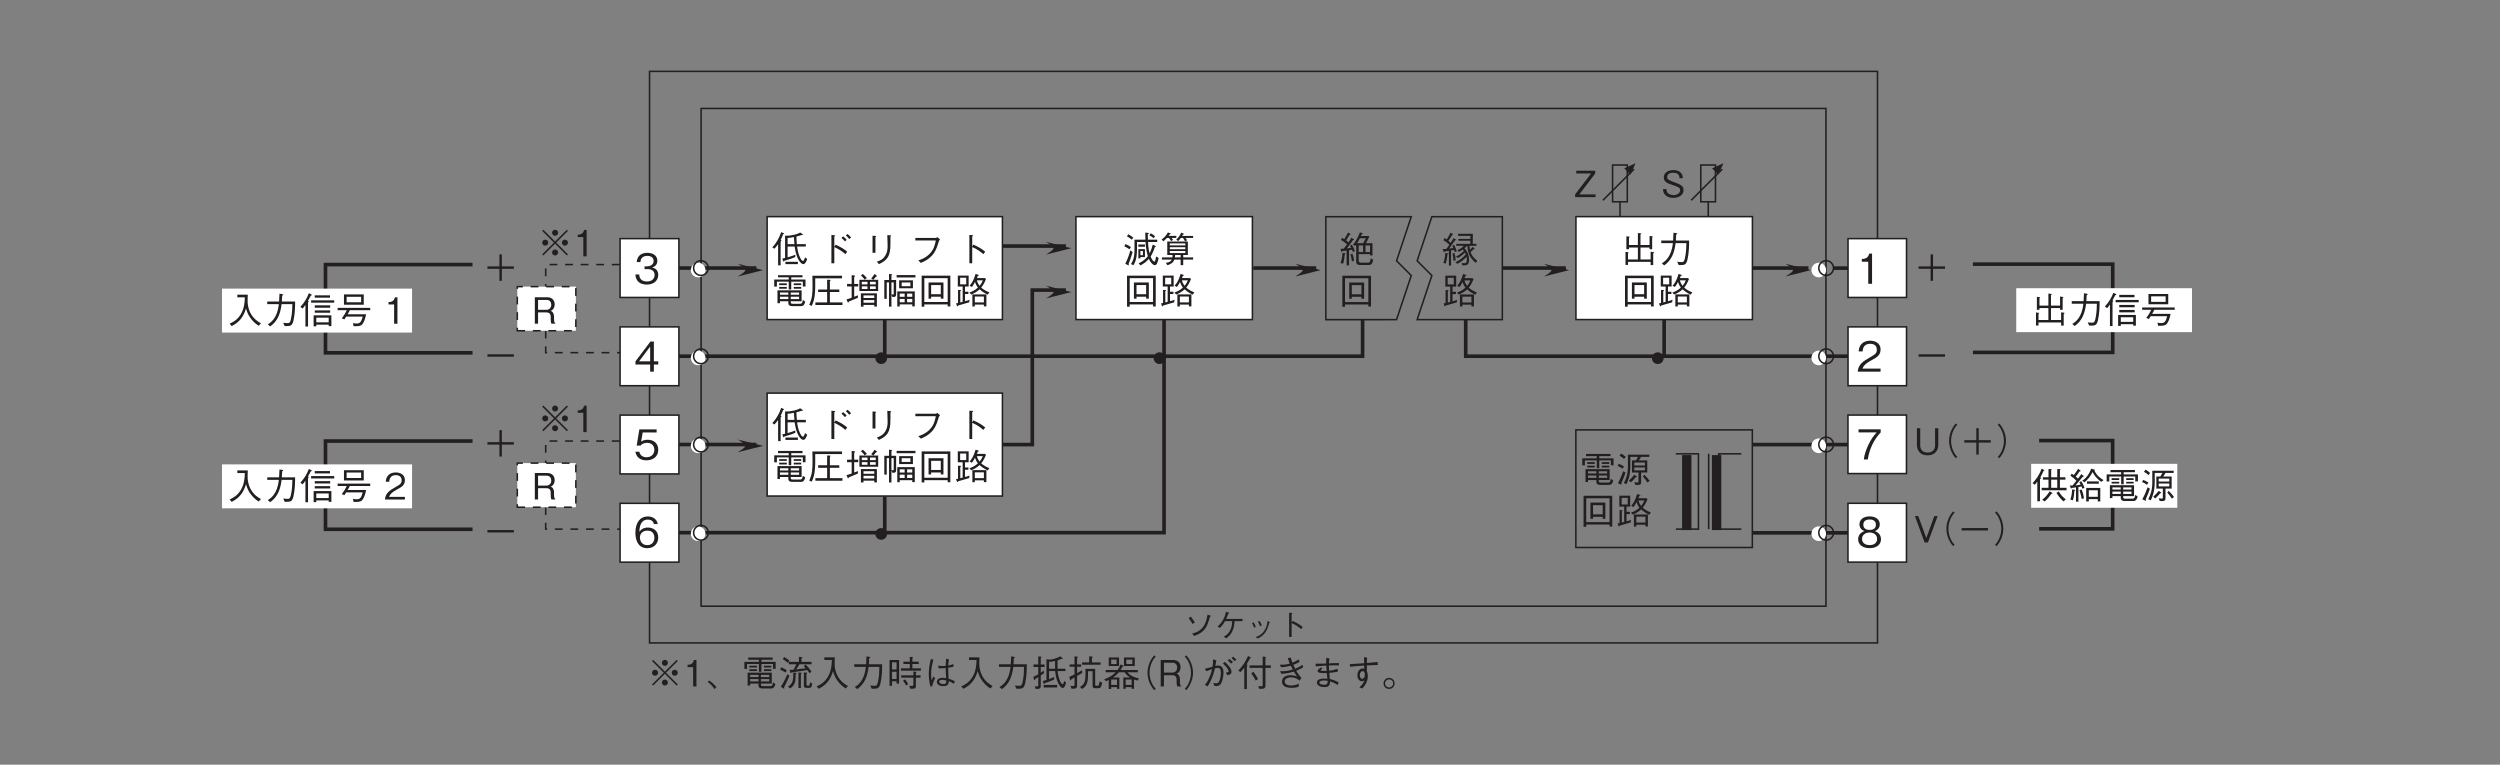 <?xml version="1.0" encoding="UTF-8"?>
<svg xmlns="http://www.w3.org/2000/svg" xmlns:xlink="http://www.w3.org/1999/xlink" width="481.89pt" height="147.4pt" viewBox="0 0 481.89 147.4" version="1.2">
<rect x="0" y="0" width="481.89" height="147.4" fill="#808080" stroke="none"/>
<defs>
<g>
<symbol overflow="visible" id="glyph0-0">
<path style="stroke:none;" d="M 0.594 0.719 L 5.375 0.719 L 5.375 -5.25 L 0.594 -5.25 Z M 2.984 -2.516 L 1.094 -4.953 L 4.875 -4.953 Z M 3.172 -2.266 L 5.078 -4.703 L 5.078 0.172 Z M 1.094 0.422 L 2.984 -2.016 L 4.875 0.422 Z M 0.891 -4.703 L 2.797 -2.266 L 0.891 0.172 Z M 0.891 -4.703 "/>
</symbol>
<symbol overflow="visible" id="glyph0-1">
<path style="stroke:none;" d="M 1.016 -3.547 C 1.266 -3.25 1.594 -2.734 1.75 -2.422 L 2.203 -2.703 C 2.062 -2.953 1.734 -3.484 1.422 -3.844 Z M 2.094 -0.109 C 2.656 -0.328 3.016 -0.484 3.422 -0.766 C 4.266 -1.375 4.672 -2.125 5.125 -3.828 C 5.219 -3.859 5.297 -3.891 5.297 -3.938 C 5.297 -4 5.203 -4.031 5.172 -4.047 L 4.656 -4.219 C 4.484 -3.281 4.328 -2.5 3.734 -1.766 C 3.109 -1 2.469 -0.781 1.672 -0.562 Z M 2.094 -0.109 "/>
</symbol>
<symbol overflow="visible" id="glyph0-2">
<path style="stroke:none;" d="M 2.266 -3.391 C 2.438 -3.75 2.547 -4.016 2.656 -4.391 C 2.844 -4.438 2.859 -4.438 2.859 -4.5 C 2.859 -4.547 2.781 -4.578 2.734 -4.609 L 2.25 -4.781 C 2.156 -4.406 2.047 -3.938 1.766 -3.391 C 1.391 -2.625 0.984 -2.266 0.609 -1.922 L 1.062 -1.656 C 1.266 -1.875 1.625 -2.203 2.062 -2.969 L 3.422 -2.969 C 3.422 -2.547 3.406 -1.984 3.109 -1.344 C 2.75 -0.516 2.297 -0.25 1.797 0.047 L 2.281 0.344 C 2.625 0.094 3.047 -0.203 3.391 -0.875 C 3.766 -1.625 3.844 -2.281 3.906 -2.969 L 5.422 -2.969 L 5.422 -3.391 Z M 2.266 -3.391 "/>
</symbol>
<symbol overflow="visible" id="glyph0-3">
<path style="stroke:none;" d="M 1.281 -2.562 C 1.391 -2.391 1.562 -2.078 1.688 -1.703 L 2.016 -1.859 C 1.891 -2.234 1.688 -2.578 1.594 -2.719 Z M 2.406 -2.859 C 2.5 -2.719 2.688 -2.391 2.828 -2 L 3.156 -2.141 C 3.031 -2.5 2.859 -2.828 2.734 -3 Z M 2.344 0.391 C 2.844 0.156 3.375 -0.109 3.875 -0.844 C 4.234 -1.375 4.453 -2.078 4.609 -2.672 C 4.734 -2.719 4.75 -2.719 4.75 -2.766 C 4.75 -2.797 4.703 -2.828 4.578 -2.859 L 4.266 -2.984 C 4.203 -2.438 4.109 -1.781 3.609 -1.062 C 3.062 -0.281 2.516 -0.094 2 0.094 Z M 2.344 0.391 "/>
</symbol>
<symbol overflow="visible" id="glyph0-4">
<path style="stroke:none;" d="M 2.938 -2.656 L 2.938 -4.344 C 3.031 -4.406 3.078 -4.438 3.078 -4.484 C 3.078 -4.547 2.938 -4.562 2.906 -4.562 L 2.453 -4.578 L 2.453 0.078 L 2.938 0.078 L 2.938 -2.578 C 3.203 -2.469 3.484 -2.359 3.953 -2.047 C 4.375 -1.766 4.594 -1.562 4.781 -1.422 L 5.062 -1.828 C 4.531 -2.281 4.125 -2.547 3.109 -3 Z M 2.938 -2.656 "/>
</symbol>
<symbol overflow="visible" id="glyph1-0">
<path style="stroke:none;" d="M 0.703 0.844 L 6.266 0.844 L 6.266 -6.125 L 0.703 -6.125 Z M 3.484 -2.938 L 1.266 -5.781 L 5.703 -5.781 Z M 3.703 -2.641 L 5.922 -5.5 L 5.922 0.203 Z M 1.266 0.484 L 3.484 -2.359 L 5.703 0.484 Z M 1.047 -5.5 L 3.266 -2.641 L 1.047 0.203 Z M 1.047 -5.5 "/>
</symbol>
<symbol overflow="visible" id="glyph1-1">
<path style="stroke:none;" d="M 4.375 -1.359 C 4.375 -2.141 3.828 -2.422 2.719 -2.828 C 1.453 -3.297 1.219 -3.391 1.219 -3.875 C 1.219 -4.375 1.609 -4.703 2.406 -4.703 C 3.516 -4.703 3.578 -3.984 3.594 -3.656 L 4.25 -3.656 C 4.234 -3.828 4.203 -4.172 3.984 -4.516 C 3.562 -5.156 2.766 -5.219 2.422 -5.219 C 1.391 -5.219 0.562 -4.703 0.562 -3.828 C 0.562 -2.906 1.328 -2.641 2.328 -2.312 C 3.484 -1.922 3.719 -1.781 3.719 -1.344 C 3.719 -0.891 3.281 -0.391 2.453 -0.391 C 2.266 -0.391 1.797 -0.438 1.453 -0.688 C 1.094 -0.953 1.078 -1.359 1.062 -1.562 L 0.406 -1.562 C 0.422 -1.312 0.438 -0.969 0.688 -0.609 C 1.156 0.047 1.969 0.141 2.391 0.141 C 3.469 0.141 4.375 -0.422 4.375 -1.359 Z M 4.375 -1.359 "/>
</symbol>
<symbol overflow="visible" id="glyph1-2">
<path style="stroke:none;" d="M 4.156 0 L 4.156 -0.531 L 1.031 -0.531 L 4.094 -4.562 L 4.094 -5.094 L 0.438 -5.094 L 0.438 -4.562 L 3.297 -4.562 L 0.219 -0.531 L 0.219 0 Z M 4.156 0 "/>
</symbol>
<symbol overflow="visible" id="glyph1-3">
<path style="stroke:none;" d="M 5.75 -0.547 L 5.75 -2.656 L 1.094 -2.656 L 1.094 -0.172 L 1.578 -0.172 L 1.578 -0.547 L 3.188 -0.547 L 3.188 -0.375 C 3.188 0.016 3.188 0.391 4 0.391 L 5.578 0.391 C 5.844 0.391 6.219 0.391 6.453 -0.453 L 6 -0.797 C 5.875 -0.062 5.656 -0.062 5.422 -0.062 L 4.078 -0.062 C 3.734 -0.062 3.656 -0.141 3.656 -0.391 L 3.656 -0.547 Z M 1.578 -1.812 L 1.578 -2.234 L 3.188 -2.234 L 3.188 -1.812 Z M 5.266 -1.812 L 3.656 -1.812 L 3.656 -2.234 L 5.266 -2.234 Z M 1.578 -0.969 L 1.578 -1.422 L 3.188 -1.422 L 3.188 -0.969 Z M 3.656 -0.969 L 3.656 -1.422 L 5.266 -1.422 L 5.266 -0.969 Z M 3.266 -2.828 L 3.75 -2.828 L 3.75 -4.328 L 5.984 -4.328 L 5.984 -3.391 L 6.5 -3.391 L 6.5 -4.734 L 3.75 -4.734 L 3.75 -5.156 L 5.922 -5.156 L 5.922 -5.578 L 1.203 -5.578 L 1.203 -5.156 L 3.266 -5.156 L 3.266 -4.734 L 0.469 -4.734 L 0.469 -3.375 L 0.984 -3.375 L 0.984 -4.328 L 3.266 -4.328 Z M 2.891 -3.656 L 2.891 -4 L 1.422 -4 L 1.422 -3.656 Z M 2.891 -2.969 L 2.891 -3.312 L 1.422 -3.312 L 1.422 -2.969 Z M 5.672 -3.656 L 5.672 -4 L 4.234 -4 L 4.234 -3.656 Z M 5.672 -2.969 L 5.672 -3.312 L 4.234 -3.312 L 4.234 -2.969 Z M 5.672 -2.969 "/>
</symbol>
<symbol overflow="visible" id="glyph1-4">
<path style="stroke:none;" d="M 6.422 -5.016 L 6.422 -5.438 L 2.297 -5.438 L 2.297 -3.156 C 2.297 -1.766 1.953 -0.766 1.516 0.031 L 2 0.266 C 2.25 -0.219 2.766 -1.312 2.766 -3.25 L 2.766 -5.016 L 4.234 -5.016 C 4.125 -4.766 4.016 -4.578 3.844 -4.328 L 3.078 -4.328 L 3.078 -2 L 4.328 -2 L 4.328 -0.266 C 4.328 -0.125 4.266 -0.062 4.109 -0.062 C 4 -0.062 3.938 -0.078 3.531 -0.141 L 3.734 0.391 C 3.828 0.391 3.984 0.406 4.188 0.406 C 4.641 0.406 4.844 0.312 4.844 -0.125 L 4.844 -2 L 6.031 -2 L 6.031 -4.328 L 4.391 -4.328 C 4.547 -4.547 4.688 -4.719 4.844 -5.016 Z M 5.578 -3.359 L 3.531 -3.359 L 3.531 -3.922 L 5.578 -3.922 Z M 5.578 -2.422 L 3.531 -2.422 L 3.531 -2.969 L 5.578 -2.969 Z M 1.875 -5.016 C 1.609 -5.266 1.359 -5.453 0.984 -5.656 L 0.688 -5.234 C 1.031 -5.047 1.266 -4.875 1.562 -4.609 Z M 6.484 -0.375 C 6.219 -0.75 5.938 -1.109 5.469 -1.562 L 5.188 -1.234 C 5.516 -0.859 5.797 -0.5 6.062 -0.062 Z M 1.547 -3.156 C 1.25 -3.359 0.953 -3.516 0.531 -3.672 L 0.328 -3.266 C 0.688 -3.109 0.953 -2.969 1.281 -2.734 Z M 4.031 -1.188 C 4.031 -1.219 4 -1.25 3.953 -1.281 L 3.531 -1.562 C 3.172 -1.094 2.859 -0.781 2.484 -0.438 L 2.859 -0.094 C 3.266 -0.453 3.5 -0.703 3.812 -1.094 C 3.938 -1.094 4.031 -1.109 4.031 -1.188 Z M 1.844 -1.984 L 1.391 -2.25 C 1.172 -1.609 0.891 -0.906 0.375 0.062 L 0.875 0.297 C 0.922 0.312 0.969 0.328 1.016 0.328 C 1.047 0.328 1.094 0.328 1.094 0.25 C 1.094 0.188 1.062 0.125 1.031 0.062 C 1.422 -0.781 1.625 -1.344 1.844 -1.984 Z M 1.844 -1.984 "/>
</symbol>
<symbol overflow="visible" id="glyph1-5">
<path style="stroke:none;" d="M 6.25 0.453 L 6.25 -5.484 L 0.719 -5.484 L 0.719 0.5 L 1.234 0.5 L 1.234 0.062 L 5.734 0.062 L 5.734 0.453 Z M 5.734 -0.406 L 1.234 -0.406 L 1.234 -5 L 5.734 -5 Z M 4.922 -1.047 L 4.922 -4.172 L 2.047 -4.172 L 2.047 -1.047 L 2.547 -1.047 L 2.547 -1.422 L 4.406 -1.422 L 4.406 -1.047 Z M 4.406 -1.906 L 2.547 -1.906 L 2.547 -3.672 L 4.406 -3.672 Z M 4.406 -1.906 "/>
</symbol>
<symbol overflow="visible" id="glyph1-6">
<path style="stroke:none;" d="M 6.734 -2.25 C 5.922 -2.594 5.578 -2.812 5.156 -3.188 C 5.547 -3.688 5.734 -3.984 6.078 -4.828 L 5.891 -5.016 L 4.328 -5.016 C 4.344 -5.078 4.484 -5.391 4.516 -5.469 C 4.609 -5.469 4.703 -5.484 4.703 -5.562 C 4.703 -5.609 4.656 -5.625 4.609 -5.641 L 4.078 -5.828 C 3.672 -4.469 3.297 -3.984 2.922 -3.547 L 3.359 -3.297 C 3.469 -3.438 3.672 -3.672 3.953 -4.266 C 4.094 -3.875 4.219 -3.578 4.516 -3.188 C 4.016 -2.688 3.297 -2.375 2.875 -2.219 L 3.234 -1.844 C 3.844 -2.109 4.266 -2.328 4.844 -2.844 C 5.188 -2.547 5.453 -2.312 6.391 -1.812 Z M 6.156 0.438 L 6.156 -1.875 L 3.453 -1.875 L 3.453 0.453 L 3.922 0.453 L 3.922 0.094 L 5.672 0.094 L 5.672 0.438 Z M 2.891 -0.844 C 2.625 -0.719 2.484 -0.672 2.031 -0.562 L 2.031 -1.953 L 2.688 -1.953 L 2.688 -2.391 L 2.031 -2.391 L 2.031 -3.391 L 2.734 -3.391 L 2.734 -5.5 L 0.641 -5.5 L 0.641 -3.391 L 1.578 -3.391 L 1.578 -0.438 C 1.531 -0.422 1.484 -0.406 1.125 -0.328 L 1.125 -2.5 C 1.188 -2.516 1.281 -2.578 1.281 -2.641 C 1.281 -2.703 1.234 -2.703 1.156 -2.703 L 0.688 -2.734 L 0.688 -0.219 C 0.625 -0.203 0.406 -0.156 0.312 -0.141 L 0.469 0.328 C 0.5 0.391 0.516 0.438 0.562 0.438 C 0.641 0.438 0.672 0.312 0.688 0.281 C 1.359 0.094 1.938 -0.062 2.844 -0.344 Z M 5.469 -4.578 C 5.297 -4.156 5.172 -3.922 4.844 -3.516 C 4.594 -3.859 4.453 -4.094 4.328 -4.578 Z M 5.672 -0.328 L 3.922 -0.328 L 3.922 -1.453 L 5.672 -1.453 Z M 2.266 -3.812 L 1.094 -3.812 L 1.094 -5.078 L 2.266 -5.078 Z M 2.266 -3.812 "/>
</symbol>
<symbol overflow="visible" id="glyph1-7">
<path style="stroke:none;" d="M 0.938 -2.312 L 3.25 -2.312 L 3.25 0 L 3.719 0 L 3.719 -2.312 L 6.031 -2.312 L 6.031 -2.781 L 3.719 -2.781 L 3.719 -5.094 L 3.25 -5.094 L 3.25 -2.781 L 0.938 -2.781 Z M 0.938 -2.312 "/>
</symbol>
<symbol overflow="visible" id="glyph1-8">
<path style="stroke:none;" d="M 0.938 -2.312 L 6.031 -2.312 L 6.031 -2.781 L 0.938 -2.781 Z M 0.938 -2.312 "/>
</symbol>
<symbol overflow="visible" id="glyph1-9">
<path style="stroke:none;" d="M 0.625 -1.906 C 0.594 -1.125 0.469 -0.562 0.266 0.016 L 0.719 0.141 C 0.922 -0.484 1.031 -1.266 1.062 -1.656 C 1.203 -1.688 1.281 -1.719 1.281 -1.766 C 1.281 -1.797 1.25 -1.812 1.188 -1.812 Z M 2.234 -4.781 C 2.156 -4.641 2.016 -4.391 1.672 -3.859 C 1.578 -3.938 1.469 -4.031 1.234 -4.234 C 1.344 -4.391 1.781 -5.078 1.875 -5.219 C 1.922 -5.297 1.938 -5.312 2 -5.422 C 2.172 -5.422 2.188 -5.422 2.188 -5.469 C 2.188 -5.484 2.156 -5.5 2.141 -5.516 L 1.641 -5.812 C 1.422 -5.359 1.172 -4.922 0.906 -4.5 C 0.656 -4.688 0.609 -4.719 0.516 -4.781 L 0.266 -4.375 C 0.703 -4.125 1.156 -3.766 1.422 -3.484 C 1.125 -3.062 0.969 -2.844 0.844 -2.688 C 0.453 -2.641 0.312 -2.641 0.125 -2.625 L 0.328 -2.094 C 0.359 -2.016 0.375 -2 0.391 -2 C 0.438 -2 0.453 -2.062 0.469 -2.172 C 0.656 -2.203 1.031 -2.266 1.328 -2.312 L 1.328 0.516 L 1.75 0.516 L 1.75 -2.391 L 2.328 -2.5 C 2.406 -2.25 2.422 -2.188 2.453 -2.078 L 2.844 -2.203 C 2.75 -2.578 2.5 -3.188 2.328 -3.469 L 1.969 -3.281 C 2.016 -3.188 2.078 -3.094 2.188 -2.859 C 1.953 -2.828 1.734 -2.781 1.391 -2.75 C 2.031 -3.641 2.266 -3.969 2.531 -4.359 C 2.719 -4.375 2.734 -4.375 2.734 -4.422 C 2.734 -4.453 2.703 -4.469 2.688 -4.484 Z M 3.922 0.484 C 4.297 0.484 4.484 0.484 4.672 0.438 C 5.219 0.312 5.219 -0.422 5.219 -0.578 C 5.219 -1.812 4.609 -2.516 4.328 -2.828 C 4.625 -3.062 4.75 -3.188 4.828 -3.281 L 4.891 -3.281 C 4.953 -1.797 5.469 -0.844 6.5 0.016 L 6.797 -0.391 C 6 -1 5.656 -1.625 5.5 -2.062 C 5.719 -2.266 6 -2.516 6.125 -2.641 C 6.25 -2.641 6.312 -2.625 6.312 -2.688 C 6.312 -2.703 6.297 -2.734 6.266 -2.766 L 5.906 -3.078 C 5.734 -2.875 5.625 -2.734 5.391 -2.5 C 5.359 -2.625 5.328 -2.844 5.297 -3.281 L 6.641 -3.281 L 6.641 -3.656 L 5.922 -3.656 L 5.953 -5.594 L 3.094 -5.594 L 3.094 -5.203 L 5.469 -5.203 L 5.469 -4.609 L 3.156 -4.609 L 3.156 -4.266 L 5.453 -4.266 L 5.453 -3.656 L 2.75 -3.656 L 2.75 -3.281 L 4.188 -3.281 C 4 -3.062 3.625 -2.703 2.953 -2.438 L 3.281 -2.109 C 3.422 -2.188 3.578 -2.266 3.969 -2.562 C 4.031 -2.5 4.094 -2.438 4.219 -2.297 C 3.906 -1.984 3.297 -1.484 2.688 -1.219 L 3.062 -0.922 C 3.625 -1.234 4.203 -1.734 4.422 -1.984 C 4.516 -1.828 4.562 -1.734 4.578 -1.641 C 4.141 -1.109 3.359 -0.422 2.562 -0.125 L 2.938 0.188 C 3.578 -0.125 4.109 -0.5 4.719 -1.156 C 4.75 -1.062 4.781 -0.859 4.781 -0.625 C 4.781 -0.125 4.703 0.078 4.297 0.078 C 4.234 0.078 4.047 0.078 3.781 0.016 Z M 2.031 -1.812 C 2.125 -1.328 2.188 -0.859 2.203 -0.375 L 2.641 -0.484 C 2.625 -0.969 2.531 -1.438 2.406 -1.906 Z M 2.031 -1.812 "/>
</symbol>
<symbol overflow="visible" id="glyph1-10">
<path style="stroke:none;" d="M 3.188 -3.25 C 3.266 -3.328 3.297 -3.359 3.391 -3.5 L 3.391 -0.297 C 3.391 -0.062 3.391 0.422 4.109 0.422 L 5.75 0.422 C 6.266 0.422 6.484 0.297 6.672 -0.578 L 6.203 -0.875 C 6.062 -0.031 5.938 -0.031 5.609 -0.031 L 4.328 -0.031 C 4.031 -0.031 3.875 -0.156 3.875 -0.469 L 3.875 -1.672 L 6.062 -1.672 L 6.062 -1.422 L 6.531 -1.422 L 6.531 -3.781 L 5.266 -3.781 C 5.578 -4.328 5.797 -4.766 5.922 -5.031 L 5.812 -5.172 L 4.297 -5.172 C 4.344 -5.25 4.438 -5.438 4.484 -5.531 C 4.516 -5.531 4.672 -5.562 4.672 -5.641 C 4.672 -5.703 4.594 -5.719 4.562 -5.734 L 4.109 -5.875 C 3.719 -4.875 3.297 -4.094 2.781 -3.5 Z M 4.719 -2.078 L 3.875 -2.078 L 3.875 -3.344 L 4.719 -3.344 Z M 3.562 -3.781 C 3.75 -4.047 3.844 -4.234 4.094 -4.734 L 5.25 -4.734 C 5.094 -4.438 4.969 -4.188 4.719 -3.781 Z M 5.188 -2.078 L 5.188 -3.344 L 6.062 -3.344 L 6.062 -2.078 Z M 2.484 -4.859 C 2.328 -4.562 2.203 -4.359 1.906 -3.938 C 1.766 -4.078 1.75 -4.078 1.453 -4.328 C 1.672 -4.688 1.891 -5.062 2.125 -5.422 C 2.203 -5.438 2.328 -5.438 2.328 -5.516 C 2.328 -5.547 2.297 -5.562 2.234 -5.609 L 1.828 -5.844 C 1.625 -5.438 1.281 -4.844 1.094 -4.562 C 0.953 -4.656 0.859 -4.719 0.703 -4.812 L 0.453 -4.422 C 0.672 -4.297 1.219 -3.953 1.625 -3.562 C 1.359 -3.188 1.188 -2.953 1 -2.734 C 0.812 -2.719 0.734 -2.703 0.391 -2.703 L 0.484 -2.234 C 0.5 -2.188 0.531 -2.078 0.594 -2.078 C 0.641 -2.078 0.672 -2.156 0.719 -2.266 C 0.953 -2.297 1.312 -2.344 1.547 -2.359 L 1.547 0.484 L 2.016 0.484 L 2.016 -2.438 C 2.203 -2.453 2.391 -2.484 2.578 -2.531 C 2.656 -2.359 2.703 -2.266 2.766 -2.078 L 3.141 -2.266 C 3.047 -2.547 2.891 -2.969 2.547 -3.5 L 2.188 -3.266 C 2.297 -3.109 2.344 -3.031 2.422 -2.891 C 1.922 -2.812 1.812 -2.812 1.594 -2.781 C 2 -3.312 2.516 -3.984 2.781 -4.391 C 2.922 -4.391 2.984 -4.406 2.984 -4.469 C 2.984 -4.516 2.922 -4.547 2.906 -4.562 Z M 0.875 0.172 C 1.078 -0.406 1.156 -1.25 1.188 -1.672 C 1.234 -1.688 1.344 -1.719 1.344 -1.781 C 1.344 -1.812 1.312 -1.844 1.25 -1.859 L 0.766 -1.938 C 0.672 -0.75 0.516 -0.344 0.359 0.031 Z M 2.281 -1.609 C 2.406 -1.219 2.484 -0.875 2.562 -0.234 L 3 -0.453 C 2.922 -1.031 2.797 -1.406 2.641 -1.797 Z M 2.281 -1.609 "/>
</symbol>
<symbol overflow="visible" id="glyph1-11">
<path style="stroke:none;" d="M 3.484 -2.438 L 5.75 -0.172 L 5.969 -0.391 L 3.703 -2.641 L 5.969 -4.906 L 5.75 -5.125 L 3.484 -2.859 L 1.219 -5.125 L 1 -4.906 L 3.266 -2.641 L 1 -0.391 L 1.219 -0.172 Z M 5.375 -3.219 C 5.062 -3.219 4.797 -2.969 4.797 -2.641 C 4.797 -2.328 5.062 -2.062 5.375 -2.062 C 5.703 -2.062 5.969 -2.328 5.969 -2.641 C 5.969 -2.969 5.703 -3.219 5.375 -3.219 Z M 1.594 -3.219 C 1.266 -3.219 1 -2.969 1 -2.641 C 1 -2.328 1.266 -2.062 1.594 -2.062 C 1.906 -2.062 2.172 -2.328 2.172 -2.641 C 2.172 -2.969 1.906 -3.219 1.594 -3.219 Z M 3.484 -5.125 C 3.172 -5.125 2.906 -4.875 2.906 -4.547 C 2.906 -4.234 3.156 -3.969 3.484 -3.969 C 3.812 -3.969 4.062 -4.234 4.062 -4.547 C 4.062 -4.859 3.812 -5.125 3.484 -5.125 Z M 3.484 -1.328 C 3.172 -1.328 2.906 -1.078 2.906 -0.75 C 2.906 -0.438 3.156 -0.172 3.484 -0.172 C 3.812 -0.172 4.062 -0.438 4.062 -0.75 C 4.062 -1.062 3.812 -1.328 3.484 -1.328 Z M 3.484 -1.328 "/>
</symbol>
<symbol overflow="visible" id="glyph1-12">
<path style="stroke:none;" d="M 2.594 0 L 2.594 -5.094 L 2.109 -5.094 C 1.891 -4.234 1.328 -4.203 0.875 -4.172 L 0.875 -3.719 L 1.953 -3.719 L 1.953 0 Z M 2.594 0 "/>
</symbol>
<symbol overflow="visible" id="glyph1-13">
<path style="stroke:none;" d="M 0.359 -0.891 C 0.953 -0.438 1.25 -0.125 1.688 0.516 L 2.047 0.109 C 1.734 -0.25 1.344 -0.688 0.641 -1.156 Z M 0.359 -0.891 "/>
</symbol>
<symbol overflow="visible" id="glyph1-14">
<path style="stroke:none;" d="M 0.891 -5.266 C 1.266 -5.062 1.547 -4.859 1.859 -4.547 L 2.188 -4.969 C 1.938 -5.203 1.672 -5.406 1.172 -5.672 Z M 6.453 -2.828 C 6.156 -3.297 5.812 -3.75 5.281 -4.234 L 4.953 -3.906 C 5.109 -3.75 5.141 -3.719 5.312 -3.516 C 4.922 -3.469 4.781 -3.438 3.484 -3.281 C 3.703 -3.609 3.938 -3.984 4.125 -4.281 L 6.453 -4.281 L 6.453 -4.734 L 4.516 -4.734 L 4.516 -5.453 C 4.641 -5.5 4.703 -5.531 4.703 -5.594 C 4.703 -5.641 4.625 -5.656 4.578 -5.656 L 4.016 -5.719 L 4.016 -4.734 L 2.062 -4.734 L 2.062 -4.281 L 3.516 -4.281 C 3.375 -3.984 3.234 -3.672 2.969 -3.219 C 2.453 -3.188 2.344 -3.188 2.219 -3.188 L 2.344 -2.703 C 2.359 -2.641 2.391 -2.578 2.453 -2.578 C 2.516 -2.578 2.578 -2.656 2.609 -2.703 C 2.719 -2.719 3.297 -2.797 3.422 -2.828 C 4.641 -3 5.031 -3.047 5.609 -3.172 C 5.672 -3.094 5.938 -2.75 6.062 -2.562 Z M 3.922 0.297 L 4.391 0.297 L 4.391 -2.453 C 4.453 -2.469 4.578 -2.516 4.578 -2.578 C 4.578 -2.641 4.484 -2.641 4.453 -2.641 L 3.922 -2.703 Z M 2.328 0.391 C 3.328 -0.328 3.375 -0.984 3.391 -2.422 C 3.484 -2.469 3.562 -2.5 3.562 -2.562 C 3.562 -2.625 3.484 -2.625 3.453 -2.625 L 2.922 -2.672 C 2.922 -2 2.922 -1.516 2.797 -1.062 C 2.641 -0.469 2.188 -0.125 1.906 0.031 Z M 0.391 -3.25 C 0.938 -3 1.25 -2.781 1.422 -2.672 L 1.672 -3.125 C 1.312 -3.359 1 -3.531 0.594 -3.703 Z M 1.812 -2.375 C 1.5 -1.656 1 -0.656 0.516 0.062 L 1 0.359 C 1.078 0.406 1.109 0.422 1.141 0.422 C 1.172 0.422 1.188 0.375 1.188 0.344 C 1.188 0.297 1.156 0.234 1.141 0.188 C 1.422 -0.344 1.734 -1 2.188 -2.047 Z M 6.031 0.266 C 6.328 0.266 6.484 0.188 6.578 -0.562 L 6.156 -0.812 C 6.109 -0.328 6.062 -0.156 5.844 -0.156 L 5.672 -0.156 C 5.578 -0.156 5.469 -0.188 5.469 -0.391 L 5.469 -2.422 C 5.562 -2.5 5.609 -2.531 5.609 -2.578 C 5.609 -2.641 5.547 -2.656 5.484 -2.656 L 4.969 -2.719 L 4.969 -0.188 C 4.969 -0.047 4.969 0.266 5.391 0.266 Z M 6.031 0.266 "/>
</symbol>
<symbol overflow="visible" id="glyph1-15">
<path style="stroke:none;" d="M 6.484 -0.094 C 6 -0.359 5.062 -0.891 4.422 -2.156 C 4.094 -2.828 3.906 -3.672 3.922 -4.406 C 3.922 -4.516 3.938 -5.031 3.938 -5.141 C 3.953 -5.391 3.953 -5.469 3.953 -5.609 L 1.938 -5.609 L 1.938 -5.094 L 3.391 -5.094 C 3.359 -4.062 3.266 -2.984 2.641 -1.891 C 1.922 -0.656 0.922 -0.219 0.453 -0.016 L 0.844 0.453 C 2.562 -0.391 3.203 -1.625 3.609 -2.953 C 3.844 -2.203 4.016 -1.703 4.547 -1 C 5.156 -0.188 5.734 0.172 6.078 0.391 Z M 6.484 -0.094 "/>
</symbol>
<symbol overflow="visible" id="glyph1-16">
<path style="stroke:none;" d="M 1.297 0.516 C 2.75 -0.5 3.281 -1.984 3.5 -3.781 L 5.578 -3.781 C 5.562 -2.969 5.531 -2.172 5.391 -1.375 C 5.219 -0.281 5.078 -0.125 4.672 -0.125 C 4.391 -0.125 4.031 -0.172 3.812 -0.188 L 4.094 0.438 L 4.547 0.438 C 5.219 0.438 5.547 0.359 5.781 -0.578 C 6.094 -1.891 6.109 -3.422 6.109 -4.281 L 3.547 -4.281 C 3.578 -4.75 3.578 -4.781 3.609 -5.422 C 3.766 -5.516 3.812 -5.547 3.812 -5.609 C 3.812 -5.672 3.688 -5.688 3.672 -5.703 L 3.094 -5.797 C 3.047 -4.828 3.031 -4.5 3.016 -4.281 L 0.734 -4.281 L 0.734 -3.781 L 2.969 -3.781 C 2.703 -1.047 1.375 -0.219 0.844 0.109 Z M 1.297 0.516 "/>
</symbol>
<symbol overflow="visible" id="glyph1-17">
<path style="stroke:none;" d="M 0.562 -0.125 L 1.047 -0.125 L 1.047 -1 L 1.922 -1 L 1.922 -0.547 L 2.406 -0.547 L 2.406 -5.094 L 0.562 -5.094 Z M 1.922 -3.281 L 1.047 -3.281 L 1.047 -4.656 L 1.922 -4.656 Z M 1.922 -1.438 L 1.047 -1.438 L 1.047 -2.844 L 1.922 -2.844 Z M 4.469 -4.781 L 3.234 -4.781 L 3.234 -4.328 L 4.469 -4.328 L 4.469 -3.5 L 2.766 -3.5 L 2.766 -3.047 L 6.609 -3.047 L 6.609 -3.5 L 4.969 -3.5 L 4.969 -4.328 L 6.188 -4.328 L 6.188 -4.781 L 4.969 -4.781 L 4.969 -5.484 C 5.078 -5.547 5.094 -5.562 5.094 -5.609 C 5.094 -5.672 5.016 -5.672 4.969 -5.672 L 4.469 -5.703 Z M 2.812 -1.688 L 5.156 -1.688 L 5.156 -0.391 C 5.156 -0.203 5.156 -0.094 4.828 -0.094 C 4.75 -0.094 4.594 -0.094 4.359 -0.125 L 4.562 0.438 C 4.812 0.438 5.188 0.438 5.312 0.406 C 5.578 0.359 5.641 0.188 5.641 -0.109 L 5.641 -1.688 L 6.547 -1.688 L 6.547 -2.141 L 5.641 -2.141 L 5.641 -2.625 C 5.75 -2.703 5.766 -2.703 5.766 -2.75 C 5.766 -2.812 5.719 -2.812 5.609 -2.828 L 5.156 -2.891 L 5.156 -2.141 L 2.812 -2.141 Z M 3.156 -1.109 C 3.469 -0.734 3.594 -0.516 3.734 -0.188 L 4.156 -0.438 C 3.938 -0.906 3.75 -1.156 3.547 -1.359 Z M 3.156 -1.109 "/>
</symbol>
<symbol overflow="visible" id="glyph1-18">
<path style="stroke:none;" d="M 6.172 -1.016 C 5.656 -1.281 5.328 -1.391 4.969 -1.5 C 4.906 -2.391 4.906 -3.109 4.906 -3.609 C 5.406 -3.688 5.672 -3.75 5.922 -3.797 L 5.891 -4.328 C 5.688 -4.234 5.453 -4.125 4.906 -4.031 C 4.906 -4.188 4.938 -4.734 5.047 -5.203 L 4.5 -5.359 C 4.469 -4.891 4.422 -4.281 4.406 -3.953 C 4.266 -3.938 4.125 -3.938 3.844 -3.938 C 3.391 -3.938 3.234 -3.969 2.969 -4.031 L 3.062 -3.5 C 3.344 -3.484 3.906 -3.484 4.406 -3.547 C 4.406 -3.078 4.422 -2.922 4.5 -1.594 C 4.281 -1.641 4.031 -1.672 3.812 -1.672 C 3 -1.672 2.719 -1.234 2.719 -0.875 C 2.719 -0.234 3.484 -0.062 3.984 -0.062 C 4.922 -0.062 4.984 -0.578 5.016 -1.016 C 5.25 -0.922 5.484 -0.844 6 -0.516 Z M 4.516 -1.156 C 4.531 -0.75 4.516 -0.453 4 -0.453 C 3.562 -0.453 3.156 -0.625 3.156 -0.906 C 3.156 -1.016 3.219 -1.281 3.75 -1.281 C 3.906 -1.281 4.188 -1.234 4.516 -1.156 Z M 1.828 -0.062 C 1.859 -0.266 1.875 -0.406 2.062 -0.875 C 2.188 -1.234 2.312 -1.453 2.375 -1.594 L 2.062 -1.938 C 2.016 -1.828 1.766 -1.297 1.703 -1.172 C 1.656 -1.531 1.609 -1.828 1.609 -2.453 C 1.609 -3.203 1.703 -3.938 2.047 -5.141 L 1.562 -5.297 C 1.312 -4.359 1.156 -3.391 1.156 -2.406 C 1.156 -1.812 1.234 -0.781 1.469 0.031 Z M 1.828 -0.062 "/>
</symbol>
<symbol overflow="visible" id="glyph1-19">
<path style="stroke:none;" d="M 6.719 -0.688 L 6.328 -1.078 C 6.297 -0.938 6.25 -0.734 6.203 -0.625 C 6.188 -0.578 6.141 -0.438 6.031 -0.438 C 5.844 -0.438 5.703 -0.703 5.609 -0.906 C 5.297 -1.547 5.125 -2.25 5.078 -2.969 L 6.578 -2.969 L 6.578 -3.422 L 5.062 -3.422 C 5.062 -3.75 5.062 -4.656 5.062 -5.031 C 5.422 -5.141 5.594 -5.219 5.781 -5.328 C 5.828 -5.312 5.922 -5.297 5.953 -5.297 C 6.031 -5.297 6.094 -5.328 6.094 -5.359 C 6.094 -5.375 6.062 -5.422 6.016 -5.469 L 5.594 -5.812 C 4.891 -5.391 3.906 -5.172 3.469 -5.172 L 2.922 -5.266 L 2.922 -1.25 C 2.656 -1.156 2.469 -1.109 2.219 -1.047 L 2.359 -0.594 C 2.375 -0.531 2.406 -0.484 2.469 -0.484 C 2.578 -0.484 2.578 -0.578 2.594 -0.641 C 3.234 -0.844 3.734 -1.031 4.391 -1.312 L 4.406 -1.828 C 4.094 -1.688 3.828 -1.562 3.422 -1.406 L 3.422 -2.969 L 4.609 -2.969 C 4.672 -2.188 4.797 -1.406 5.219 -0.578 C 5.391 -0.25 5.719 0.297 6.062 0.297 C 6.328 0.297 6.484 -0.016 6.719 -0.688 Z M 4.594 -3.422 L 3.422 -3.422 L 3.422 -4.734 C 3.688 -4.75 4.031 -4.781 4.578 -4.906 C 4.578 -4.031 4.578 -3.75 4.594 -3.422 Z M 2.562 -3.75 L 2.562 -4.234 L 1.828 -4.234 L 1.828 -5.547 C 1.875 -5.578 1.984 -5.656 1.984 -5.688 C 1.984 -5.719 1.938 -5.75 1.844 -5.75 L 1.344 -5.797 L 1.344 -4.234 L 0.422 -4.234 L 0.422 -3.75 L 1.344 -3.75 L 1.344 -2.328 C 0.922 -2.094 0.594 -1.938 0.391 -1.844 L 0.516 -1.375 C 0.531 -1.328 0.562 -1.219 0.625 -1.219 C 0.703 -1.219 0.734 -1.328 0.781 -1.453 C 0.906 -1.531 1.016 -1.594 1.344 -1.797 L 1.344 -0.312 C 1.344 -0.109 1.344 0 1.078 0 C 0.938 0 0.797 -0.016 0.656 -0.031 L 0.844 0.484 C 1.562 0.484 1.828 0.453 1.828 -0.125 L 1.828 -2.109 C 2.141 -2.328 2.344 -2.469 2.453 -2.562 L 2.438 -3.062 C 2.234 -2.922 2.062 -2.781 1.828 -2.641 L 1.828 -3.75 Z M 4.984 0.188 L 4.984 -0.297 L 2.391 -0.297 L 2.391 0.188 Z M 4.984 0.188 "/>
</symbol>
<symbol overflow="visible" id="glyph1-20">
<path style="stroke:none;" d="M 6.391 -4.188 L 6.391 -4.641 L 4.719 -4.641 L 4.719 -5.531 C 4.844 -5.594 4.906 -5.625 4.906 -5.688 C 4.906 -5.734 4.828 -5.75 4.766 -5.75 L 4.188 -5.828 L 4.188 -4.641 L 2.812 -4.641 L 2.812 -4.188 Z M 6.703 -0.719 L 6.219 -0.984 C 6.062 -0.141 6 -0.141 5.734 -0.141 L 5.594 -0.141 C 5.391 -0.141 5.344 -0.188 5.344 -0.391 L 5.344 -3.391 L 3.453 -3.391 C 3.469 -3.141 3.484 -2.938 3.484 -2.562 C 3.484 -0.75 3.203 -0.344 2.406 0.094 L 2.812 0.484 C 3.969 -0.188 3.969 -1.172 3.969 -2.938 L 4.844 -2.938 L 4.844 -0.219 C 4.844 0.188 4.938 0.344 5.484 0.344 L 5.797 0.344 C 6.312 0.344 6.484 0.312 6.703 -0.719 Z M 2.844 -2.594 L 2.812 -3.141 C 2.484 -2.891 1.859 -2.578 1.859 -2.578 L 1.859 -3.797 L 2.641 -3.797 L 2.641 -4.25 L 1.859 -4.25 L 1.859 -5.516 C 1.906 -5.531 2.031 -5.594 2.031 -5.672 C 2.031 -5.719 1.953 -5.734 1.891 -5.734 L 1.359 -5.812 L 1.359 -4.25 L 0.422 -4.25 L 0.422 -3.797 L 1.359 -3.797 L 1.359 -2.328 C 1.094 -2.188 0.891 -2.078 0.344 -1.844 L 0.516 -1.281 C 0.531 -1.219 0.547 -1.156 0.594 -1.156 C 0.672 -1.156 0.734 -1.328 0.75 -1.375 C 0.906 -1.484 1.328 -1.734 1.359 -1.75 L 1.359 -0.375 C 1.359 -0.188 1.359 -0.078 1.125 -0.078 C 0.953 -0.078 0.734 -0.109 0.578 -0.125 L 0.781 0.438 C 1.562 0.438 1.859 0.422 1.859 -0.188 L 1.859 -2.031 C 2 -2.109 2.703 -2.5 2.844 -2.594 Z M 2.844 -2.594 "/>
</symbol>
<symbol overflow="visible" id="glyph1-21">
<path style="stroke:none;" d="M 1.828 -1.734 C 2.016 -1.875 2.484 -2.188 2.953 -2.734 L 4.047 -2.734 C 4.391 -2.188 4.875 -1.875 5.094 -1.734 L 3.797 -1.734 L 3.797 0.453 L 4.25 0.453 L 4.25 0.125 L 5.391 0.125 L 5.391 0.453 L 5.859 0.453 L 5.859 -1.344 C 6.094 -1.25 6.266 -1.203 6.516 -1.125 L 6.828 -1.547 C 5.859 -1.734 5.031 -2.141 4.609 -2.734 L 6.594 -2.734 L 6.594 -3.172 L 3.266 -3.172 C 3.438 -3.422 3.531 -3.594 3.641 -3.828 C 3.75 -3.844 3.859 -3.859 3.859 -3.922 C 3.859 -3.938 3.844 -3.984 3.75 -4.031 L 3.266 -4.25 C 3.109 -3.797 2.938 -3.5 2.688 -3.172 L 0.391 -3.172 L 0.391 -2.734 L 2.312 -2.734 C 1.422 -1.828 0.422 -1.5 0.094 -1.391 L 0.453 -1.016 C 0.703 -1.125 0.844 -1.172 0.984 -1.25 L 0.984 0.484 L 1.453 0.484 L 1.453 0.125 L 2.578 0.125 L 2.578 0.469 L 3.031 0.469 L 3.031 -1.734 Z M 2.578 -0.297 L 1.453 -0.297 L 1.453 -1.328 L 2.578 -1.328 Z M 5.391 -0.297 L 4.25 -0.297 L 4.25 -1.328 L 5.391 -1.328 Z M 0.984 -3.938 L 2.969 -3.938 L 2.969 -5.594 L 0.984 -5.594 Z M 2.5 -4.312 L 1.453 -4.312 L 1.453 -5.172 L 2.5 -5.172 Z M 3.922 -3.938 L 6 -3.938 L 6 -5.594 L 3.922 -5.594 Z M 5.531 -4.312 L 4.375 -4.312 L 4.375 -5.172 L 5.531 -5.172 Z M 5.531 -4.312 "/>
</symbol>
<symbol overflow="visible" id="glyph1-22">
<path style="stroke:none;" d="M 6.281 -6 C 6 -5.688 5.828 -5.5 5.625 -5.109 C 5.203 -4.359 4.969 -3.484 4.969 -2.641 C 4.969 -1.812 5.203 -0.938 5.625 -0.188 C 5.828 0.203 6 0.391 6.281 0.703 L 6.562 0.453 C 6.297 0.156 6.141 -0.016 5.938 -0.391 C 5.562 -1.094 5.359 -1.891 5.359 -2.641 C 5.359 -3.406 5.562 -4.203 5.938 -4.906 C 6.141 -5.281 6.297 -5.453 6.562 -5.75 Z M 6.281 -6 "/>
</symbol>
<symbol overflow="visible" id="glyph1-23">
<path style="stroke:none;" d="M 4.484 0 L 4.484 -0.109 C 4.375 -0.172 4.328 -0.234 4.297 -0.391 C 4.266 -0.531 4.25 -0.766 4.25 -0.984 L 4.25 -1.359 C 4.25 -1.516 4.234 -1.828 4.062 -2.094 C 3.922 -2.359 3.766 -2.406 3.578 -2.453 C 3.703 -2.516 3.844 -2.578 3.984 -2.703 C 4.234 -2.953 4.375 -3.344 4.375 -3.719 C 4.375 -4.359 4 -5.094 2.969 -5.094 L 0.547 -5.094 L 0.547 0 L 1.172 0 L 1.172 -2.172 L 2.766 -2.172 C 3.219 -2.172 3.609 -2 3.609 -1.312 L 3.609 -0.875 C 3.609 -0.453 3.641 -0.266 3.734 0 Z M 3.719 -3.641 C 3.719 -3.109 3.375 -2.672 2.781 -2.672 L 1.172 -2.672 L 1.172 -4.578 L 2.844 -4.578 C 3.453 -4.578 3.719 -4.125 3.719 -3.641 Z M 3.719 -3.641 "/>
</symbol>
<symbol overflow="visible" id="glyph1-24">
<path style="stroke:none;" d="M 0.688 0.703 C 0.969 0.391 1.141 0.203 1.344 -0.188 C 1.766 -0.938 2 -1.812 2 -2.641 C 2 -3.484 1.766 -4.359 1.344 -5.109 C 1.141 -5.5 0.969 -5.688 0.688 -6 L 0.406 -5.75 C 0.672 -5.453 0.828 -5.281 1.031 -4.906 C 1.406 -4.203 1.609 -3.406 1.609 -2.641 C 1.609 -1.891 1.406 -1.094 1.031 -0.391 C 0.828 -0.016 0.672 0.156 0.406 0.453 Z M 0.688 0.703 "/>
</symbol>
<symbol overflow="visible" id="glyph1-25">
<path style="stroke:none;" d="M 1.047 -2.938 C 1.188 -2.969 1.266 -3 1.516 -3.094 C 1.609 -3.141 2.062 -3.312 2.172 -3.359 C 2.109 -3.031 2.031 -2.578 1.688 -1.812 C 1.328 -0.953 1.062 -0.625 0.797 -0.297 L 1.328 -0.016 C 2.047 -1.141 2.438 -2.203 2.734 -3.484 C 2.859 -3.516 3.109 -3.578 3.297 -3.578 C 3.844 -3.578 3.875 -3.016 3.875 -2.625 C 3.875 -1.891 3.672 -1.25 3.609 -1.094 C 3.422 -0.609 3.156 -0.609 2.984 -0.609 C 2.844 -0.609 2.703 -0.641 2.406 -0.672 L 2.641 -0.109 C 2.844 -0.078 2.938 -0.078 3.016 -0.078 C 3.25 -0.078 3.672 -0.125 3.938 -0.609 C 4.25 -1.188 4.391 -2.141 4.391 -2.734 C 4.391 -3.781 3.797 -4.031 3.391 -4.031 C 3.188 -4.031 2.969 -3.984 2.812 -3.953 C 2.906 -4.5 2.938 -4.703 3.016 -5.016 L 2.375 -5.234 C 2.375 -4.391 2.328 -4.125 2.266 -3.797 C 1.922 -3.688 1.516 -3.562 0.812 -3.422 Z M 6.219 -4.703 C 5.969 -4.953 5.75 -5.125 5.516 -5.297 L 5.188 -5.016 C 5.422 -4.844 5.672 -4.594 5.844 -4.406 Z M 4.281 -4.406 C 4.703 -4.016 5 -3.734 5.203 -3.375 C 5.328 -3.172 5.375 -3.047 5.375 -2.938 C 5.375 -2.703 5.062 -2.703 4.859 -2.719 L 5.109 -2.156 C 5.5 -2.25 5.922 -2.328 5.922 -2.828 C 5.922 -3.562 5 -4.406 4.625 -4.75 Z M 5.938 -5.469 C 6.125 -5.297 6.344 -5.094 6.547 -4.875 L 6.875 -5.172 C 6.656 -5.406 6.406 -5.609 6.219 -5.75 Z M 5.938 -5.469 "/>
</symbol>
<symbol overflow="visible" id="glyph1-26">
<path style="stroke:none;" d="M 5.5 -3.578 L 6.547 -3.578 L 6.547 -4.062 L 5.5 -4.062 L 5.5 -5.5 C 5.531 -5.516 5.609 -5.578 5.609 -5.625 C 5.609 -5.656 5.562 -5.688 5.5 -5.703 L 4.969 -5.766 L 4.969 -4.062 L 2.438 -4.062 L 2.438 -3.578 L 4.969 -3.578 L 4.969 -0.266 C 4.969 -0.062 4.922 -0.031 4.766 -0.031 C 4.547 -0.031 4.344 -0.047 4.141 -0.062 L 4.281 0.453 L 4.844 0.453 C 5.094 0.453 5.5 0.406 5.5 -0.172 Z M 2.766 -2.531 C 2.953 -2.266 3.344 -1.703 3.609 -1.141 L 4.078 -1.438 C 3.938 -1.719 3.406 -2.562 3.188 -2.828 Z M 0.688 -2.766 C 0.906 -2.969 1.219 -3.359 1.422 -3.641 L 1.422 0.5 L 1.922 0.5 L 1.922 -3.953 C 2 -4.031 2.047 -4.078 2.047 -4.125 C 2.047 -4.188 1.953 -4.25 1.875 -4.281 C 2 -4.469 2.422 -5.188 2.531 -5.438 C 2.609 -5.453 2.719 -5.469 2.719 -5.531 C 2.719 -5.578 2.641 -5.625 2.609 -5.641 L 2.141 -5.875 C 2 -5.531 1.766 -5.031 1.359 -4.406 C 1.031 -3.938 0.688 -3.469 0.266 -3.062 Z M 0.688 -2.766 "/>
</symbol>
<symbol overflow="visible" id="glyph1-27">
<path style="stroke:none;" d="M 2.828 -5.484 C 2.953 -5.078 3.094 -4.734 3.219 -4.406 C 2.938 -4.328 2.375 -4.188 1.703 -4.188 C 1.594 -4.188 1.5 -4.188 1.297 -4.203 L 1.547 -3.703 C 2.172 -3.719 2.797 -3.844 3.422 -4 C 3.469 -3.906 3.734 -3.359 3.797 -3.25 C 3.453 -3.156 2.719 -2.938 1.844 -2.938 C 1.734 -2.938 1.625 -2.938 1.359 -2.953 L 1.578 -2.453 C 2 -2.453 2.641 -2.469 4 -2.859 C 4.359 -2.297 4.469 -2.125 4.625 -1.938 C 4.078 -2.094 3.797 -2.172 3.359 -2.172 C 2.5 -2.172 1.719 -1.781 1.719 -0.938 C 1.719 -0.594 1.875 -0.312 2.094 -0.109 C 2.484 0.234 3.281 0.266 3.562 0.266 C 4.391 0.266 4.734 0.125 4.938 0.031 L 4.984 -0.547 C 4.656 -0.391 4.188 -0.188 3.5 -0.188 C 3.109 -0.188 2.234 -0.266 2.234 -0.969 C 2.234 -1.594 3.031 -1.75 3.453 -1.75 C 3.859 -1.75 4.234 -1.656 4.531 -1.516 C 4.781 -1.391 4.891 -1.297 5.078 -1.125 L 5.484 -1.609 C 5.422 -1.688 5.141 -2.016 5.078 -2.109 C 4.781 -2.469 4.609 -2.781 4.469 -3.031 C 5.281 -3.359 5.609 -3.562 5.812 -3.703 L 5.672 -4.172 C 5.078 -3.766 4.656 -3.578 4.25 -3.406 C 4.125 -3.672 4 -3.922 3.906 -4.172 C 4.422 -4.359 4.734 -4.516 5.094 -4.734 L 4.969 -5.219 C 4.562 -4.969 4.203 -4.781 3.719 -4.578 C 3.578 -4.969 3.5 -5.188 3.422 -5.547 Z M 2.828 -5.484 "/>
</symbol>
<symbol overflow="visible" id="glyph1-28">
<path style="stroke:none;" d="M 5.484 -3.406 C 4.766 -3.172 4.438 -3.094 3.828 -3.031 C 3.812 -3.312 3.781 -3.906 3.781 -4.047 C 4.047 -4.062 4.516 -4.078 4.984 -4.078 C 5.375 -4.078 5.516 -4.062 5.719 -4.047 L 5.719 -4.516 C 4.922 -4.516 4.156 -4.469 3.797 -4.453 C 3.812 -4.766 3.828 -5.141 3.922 -5.375 L 3.281 -5.531 C 3.266 -5.391 3.25 -5.266 3.25 -4.922 C 3.25 -4.703 3.266 -4.578 3.266 -4.422 C 2.109 -4.375 1.547 -4.391 1.219 -4.391 L 1.266 -3.875 C 1.547 -3.891 2.969 -4 3.281 -4.031 C 3.328 -3.391 3.328 -3.312 3.359 -2.984 C 3.312 -3 3.078 -2.984 3.016 -2.984 C 2.422 -2.984 2.203 -3.031 2.203 -3.156 C 2.203 -3.203 2.234 -3.219 2.312 -3.266 C 2.453 -3.375 2.469 -3.391 2.531 -3.453 L 2.25 -3.672 C 1.938 -3.453 1.609 -3.219 1.609 -2.969 C 1.609 -2.609 2.297 -2.578 2.797 -2.578 C 3.109 -2.578 3.25 -2.578 3.375 -2.594 C 3.391 -2.438 3.484 -1.656 3.5 -1.484 C 3.156 -1.516 2.969 -1.531 2.844 -1.531 C 2.109 -1.531 1.469 -1.297 1.469 -0.75 C 1.469 -0.344 1.891 0.125 2.969 0.125 C 3.984 0.125 4 -0.516 4 -0.969 C 4.75 -0.75 5.094 -0.547 5.469 -0.266 L 5.672 -0.781 C 4.922 -1.188 4.5 -1.312 3.953 -1.438 C 3.922 -1.969 3.875 -2.391 3.875 -2.625 C 4.234 -2.656 4.969 -2.719 5.5 -2.859 Z M 3.547 -1.094 C 3.547 -0.625 3.5 -0.328 2.938 -0.328 C 2.594 -0.328 1.953 -0.406 1.953 -0.75 C 1.953 -1 2.359 -1.156 2.828 -1.156 C 3.016 -1.156 3.203 -1.141 3.547 -1.094 Z M 3.547 -1.094 "/>
</symbol>
<symbol overflow="visible" id="glyph1-29">
<path style="stroke:none;" d="M 3.578 -5.656 C 3.609 -5.391 3.609 -5.141 3.609 -4.484 C 2.844 -4.438 1.609 -4.344 0.844 -4.297 L 0.891 -3.797 C 1.734 -3.891 2.891 -3.984 3.625 -4.031 L 3.625 -3.406 C 3.547 -3.438 3.469 -3.469 3.312 -3.469 C 2.891 -3.469 2.312 -3.062 2.312 -2.172 C 2.312 -1.422 2.719 -1 3.156 -1 C 3.172 -1 3.422 -1 3.672 -1.141 C 3.375 -0.406 2.906 -0.016 2.688 0.172 L 3.219 0.391 C 3.438 0.188 3.562 0.062 3.75 -0.219 C 4.031 -0.641 4.328 -1.297 4.328 -1.938 C 4.328 -2.172 4.281 -2.641 4.141 -2.906 C 4.141 -3.062 4.125 -3.875 4.141 -4.062 C 4.578 -4.094 5.312 -4.125 6.266 -4.141 L 6.203 -4.719 C 5.625 -4.641 4.891 -4.578 4.141 -4.531 C 4.141 -5.031 4.156 -5.281 4.188 -5.547 Z M 3.312 -2.953 C 3.688 -2.953 3.75 -2.484 3.75 -2.266 C 3.75 -1.812 3.547 -1.484 3.25 -1.484 C 3.047 -1.484 2.766 -1.672 2.766 -2.172 C 2.766 -2.656 3.047 -2.953 3.312 -2.953 Z M 3.312 -2.953 "/>
</symbol>
<symbol overflow="visible" id="glyph1-30">
<path style="stroke:none;" d="M 1.453 -1.656 C 0.859 -1.656 0.375 -1.188 0.375 -0.578 C 0.375 0 0.859 0.484 1.453 0.484 C 2.047 0.484 2.516 0 2.516 -0.578 C 2.516 -1.188 2.031 -1.656 1.453 -1.656 Z M 1.453 -1.359 C 1.875 -1.359 2.234 -1.031 2.234 -0.578 C 2.234 -0.156 1.875 0.188 1.453 0.188 C 1.016 0.188 0.672 -0.156 0.672 -0.578 C 0.672 -1.031 1.031 -1.359 1.453 -1.359 Z M 1.453 -1.359 "/>
</symbol>
<symbol overflow="visible" id="glyph1-31">
<path style="stroke:none;" d="M 6.828 -0.719 L 6.422 -1.047 C 6.266 -0.578 6.156 -0.359 6 -0.359 C 5.766 -0.359 5.531 -0.844 5.5 -0.906 C 5.094 -1.703 4.984 -2.422 4.875 -3.125 L 6.562 -3.125 L 6.562 -3.594 L 4.828 -3.594 C 4.781 -4.078 4.766 -4.484 4.75 -5.062 C 4.906 -5.094 5.391 -5.219 5.781 -5.359 C 5.875 -5.344 5.906 -5.344 5.938 -5.344 C 6 -5.344 6.016 -5.359 6.016 -5.391 C 6.016 -5.422 6 -5.469 5.922 -5.516 L 5.484 -5.828 C 5.125 -5.625 4.75 -5.5 4.359 -5.406 C 4.062 -5.344 3.312 -5.203 3.062 -5.219 L 2.562 -5.219 L 2.562 -0.922 C 2.297 -0.844 2.125 -0.828 2.016 -0.812 L 2.203 -0.328 C 2.219 -0.266 2.266 -0.219 2.312 -0.219 C 2.359 -0.219 2.391 -0.328 2.406 -0.375 C 3.578 -0.703 4.203 -0.953 4.516 -1.094 L 4.547 -1.562 C 4.172 -1.391 3.453 -1.156 3.047 -1.047 L 3.047 -3.125 L 4.406 -3.125 C 4.734 -0.641 5.625 0.266 6.094 0.266 C 6.391 0.266 6.641 -0.188 6.828 -0.719 Z M 4.359 -3.594 L 3.047 -3.594 L 3.047 -4.781 C 3.297 -4.781 3.906 -4.859 4.266 -4.953 C 4.266 -4.766 4.344 -3.75 4.359 -3.594 Z M 5.031 0.266 L 5.031 -0.188 L 2.625 -0.188 L 2.625 0.266 Z M 2.375 -5.594 C 2.375 -5.656 2.312 -5.688 2.281 -5.703 L 1.812 -5.906 C 1.438 -4.781 0.891 -3.828 0.109 -2.969 L 0.5 -2.703 C 0.656 -2.859 1.031 -3.297 1.219 -3.578 L 1.219 0.5 L 1.703 0.5 L 1.703 -4.094 C 1.75 -4.125 1.859 -4.188 1.859 -4.266 C 1.859 -4.328 1.766 -4.375 1.703 -4.391 C 1.906 -4.812 2.031 -5.078 2.188 -5.531 C 2.266 -5.531 2.375 -5.531 2.375 -5.594 Z M 2.375 -5.594 "/>
</symbol>
<symbol overflow="visible" id="glyph1-32">
<path style="stroke:none;" d="M 3.25 -3.062 L 3.25 -5.062 C 3.297 -5.094 3.422 -5.188 3.422 -5.219 C 3.422 -5.297 3.281 -5.312 3.234 -5.312 L 2.688 -5.359 L 2.688 0.094 L 3.25 0.094 L 3.25 -3.016 C 3.906 -2.734 4.594 -2.344 5.391 -1.656 L 5.734 -2.141 C 5.172 -2.594 4.656 -2.969 3.5 -3.484 Z M 5.625 -4.422 C 5.5 -4.578 5.219 -4.891 4.953 -5.094 L 4.625 -4.781 C 4.812 -4.641 5.094 -4.359 5.297 -4.125 Z M 6.484 -4.875 C 6.312 -5.094 6.031 -5.375 5.797 -5.547 L 5.469 -5.266 C 5.656 -5.109 5.953 -4.812 6.125 -4.578 Z M 6.484 -4.875 "/>
</symbol>
<symbol overflow="visible" id="glyph1-33">
<path style="stroke:none;" d="M 1.812 -5.219 L 1.812 -1.922 L 2.375 -1.922 L 2.375 -4.953 C 2.5 -5.047 2.5 -5.062 2.5 -5.094 C 2.5 -5.156 2.422 -5.172 2.359 -5.172 Z M 3.047 0.266 C 3.719 -0.062 4.641 -0.531 4.984 -1.547 C 5.281 -2.359 5.266 -3.047 5.266 -5.031 C 5.359 -5.172 5.375 -5.188 5.375 -5.219 C 5.375 -5.297 5.25 -5.297 5.219 -5.297 L 4.656 -5.328 C 4.688 -4.781 4.688 -4.75 4.688 -4.531 C 4.703 -4.344 4.719 -3.406 4.719 -3.203 C 4.719 -2.109 4.422 -1.5 4.016 -1.031 C 3.75 -0.703 3.438 -0.484 2.641 -0.188 Z M 3.047 0.266 "/>
</symbol>
<symbol overflow="visible" id="glyph1-34">
<path style="stroke:none;" d="M 5.203 -4.297 C 5.047 -3.469 4.859 -2.547 3.938 -1.641 C 3.156 -0.906 2.406 -0.641 1.828 -0.453 L 2.328 0.031 C 2.953 -0.25 3.375 -0.453 3.875 -0.844 C 4.812 -1.594 5.25 -2.297 5.797 -4.141 C 5.828 -4.266 5.844 -4.281 6.031 -4.484 L 5.5 -4.938 C 5.375 -4.859 5.25 -4.781 5.188 -4.781 L 1.266 -4.781 L 1.266 -4.297 Z M 5.203 -4.297 "/>
</symbol>
<symbol overflow="visible" id="glyph1-35">
<path style="stroke:none;" d="M 3.422 -3.094 L 3.422 -5.078 C 3.547 -5.156 3.594 -5.188 3.594 -5.219 C 3.594 -5.312 3.438 -5.328 3.406 -5.328 L 2.875 -5.359 L 2.875 0.094 L 3.422 0.094 L 3.422 -3.016 C 3.75 -2.891 4.062 -2.75 4.625 -2.391 C 5.094 -2.062 5.359 -1.828 5.578 -1.656 L 5.922 -2.141 C 5.281 -2.656 4.812 -2.984 3.625 -3.5 Z M 3.422 -3.094 "/>
</symbol>
<symbol overflow="visible" id="glyph1-36">
<path style="stroke:none;" d="M 6.578 0.172 L 6.578 -0.328 L 4.156 -0.328 L 4.156 -2.328 L 5.969 -2.328 L 5.969 -2.812 L 4.156 -2.812 L 4.156 -4.453 C 4.203 -4.484 4.297 -4.531 4.297 -4.609 C 4.297 -4.656 4.219 -4.672 4.188 -4.672 L 3.625 -4.703 L 3.625 -2.812 L 1.891 -2.812 L 1.891 -2.328 L 3.625 -2.328 L 3.625 -0.328 L 1.359 -0.328 L 1.359 0.172 Z M 6.5 -4.969 L 6.5 -5.469 L 0.781 -5.469 C 0.812 -4.281 0.812 -4 0.812 -3.688 C 0.812 -2.047 0.766 -1.141 0.172 0.141 L 0.656 0.344 C 1.359 -1.078 1.344 -2.562 1.328 -4.969 Z M 6.5 -4.969 "/>
</symbol>
<symbol overflow="visible" id="glyph1-37">
<path style="stroke:none;" d="M 6.422 -2.531 L 6.422 -4.688 L 5.484 -4.688 C 5.672 -4.906 5.828 -5.062 6.031 -5.328 C 6.156 -5.328 6.203 -5.328 6.203 -5.391 C 6.203 -5.438 6.156 -5.484 6.141 -5.484 L 5.734 -5.812 C 5.484 -5.422 5.281 -5.172 5.078 -4.969 L 5.469 -4.688 L 2.797 -4.688 L 2.797 -2.531 Z M 5.953 -3.797 L 4.844 -3.797 L 4.844 -4.297 L 5.953 -4.297 Z M 5.953 -2.906 L 4.844 -2.906 L 4.844 -3.422 L 5.953 -3.422 Z M 4.359 -3.797 L 3.266 -3.797 L 3.266 -4.297 L 4.359 -4.297 Z M 4.359 -2.906 L 3.266 -2.906 L 3.266 -3.422 L 4.359 -3.422 Z M 6.172 0.484 L 6.172 -2.078 L 3.094 -2.078 L 3.094 0.5 L 3.594 0.5 L 3.594 0.156 L 5.672 0.156 L 5.672 0.484 Z M 5.672 -1.172 L 3.594 -1.172 L 3.594 -1.672 L 5.672 -1.672 Z M 5.672 -0.266 L 3.594 -0.266 L 3.594 -0.781 L 5.672 -0.781 Z M 4.234 -5.016 C 4.109 -5.172 3.938 -5.406 3.469 -5.812 L 3.094 -5.516 C 3.422 -5.234 3.609 -5.016 3.828 -4.719 Z M 2.578 -3.406 L 2.578 -3.891 L 1.797 -3.891 L 1.797 -5.25 C 1.906 -5.297 1.984 -5.359 1.984 -5.406 C 1.984 -5.438 1.969 -5.5 1.828 -5.516 L 1.312 -5.578 L 1.312 -3.891 L 0.422 -3.891 L 0.422 -3.406 L 1.312 -3.406 L 1.312 -1.219 C 1.031 -1.125 0.734 -1.016 0.312 -0.906 L 0.547 -0.375 C 0.562 -0.328 0.594 -0.297 0.641 -0.297 C 0.703 -0.297 0.719 -0.344 0.766 -0.484 C 1.016 -0.578 2.25 -1.094 2.516 -1.219 L 2.516 -1.688 C 2.391 -1.641 2.047 -1.516 1.797 -1.422 L 1.797 -3.406 Z M 2.578 -3.406 "/>
</symbol>
<symbol overflow="visible" id="glyph1-38">
<path style="stroke:none;" d="M 6.438 0.438 L 6.438 -2.453 L 3.062 -2.453 L 3.062 0.453 L 3.531 0.453 L 3.531 0.062 L 5.953 0.062 L 5.953 0.438 Z M 3.531 -1.406 L 3.531 -2.031 L 4.484 -2.031 L 4.484 -1.406 Z M 5.953 -1.406 L 4.953 -1.406 L 4.953 -2.031 L 5.953 -2.031 Z M 3.531 -0.359 L 3.531 -1 L 4.484 -1 L 4.484 -0.359 Z M 5.953 -0.359 L 4.953 -0.359 L 4.953 -1 L 5.953 -1 Z M 2.844 -4.641 L 1.938 -4.641 L 1.938 -5.562 C 2.016 -5.609 2.078 -5.641 2.078 -5.703 C 2.078 -5.75 2 -5.766 1.938 -5.766 L 1.469 -5.812 L 1.469 -4.641 L 0.562 -4.641 L 0.562 -1.016 L 1.031 -1.016 L 1.031 -4.188 L 1.469 -4.188 L 1.469 0.5 L 1.938 0.5 L 1.938 -1.828 L 2.125 -1.359 C 2.75 -1.359 2.844 -1.469 2.844 -1.969 Z M 2.375 -4.188 L 2.375 -2.016 C 2.375 -1.938 2.375 -1.844 2.25 -1.844 C 2.125 -1.844 2 -1.875 1.938 -1.891 L 1.938 -4.188 Z M 6.078 -3.047 L 6.078 -4.578 L 3.422 -4.578 L 3.422 -3.047 Z M 5.594 -3.453 L 3.906 -3.453 L 3.906 -4.172 L 5.594 -4.172 Z M 6.562 -5.141 L 6.562 -5.594 L 2.938 -5.594 L 2.938 -5.141 Z M 6.562 -5.141 "/>
</symbol>
<symbol overflow="visible" id="glyph1-39">
<path style="stroke:none;" d="M 1.297 -0.172 L 5.656 -0.172 L 5.656 0.438 L 6.156 0.438 L 6.156 -1.797 C 6.203 -1.828 6.328 -1.922 6.328 -1.984 C 6.328 -2.016 6.266 -2.047 6.156 -2.062 L 5.656 -2.125 L 5.656 -0.641 L 3.703 -0.641 L 3.703 -2.938 L 5.453 -2.938 L 5.453 -2.609 L 5.953 -2.609 L 5.953 -4.875 C 6.031 -4.906 6.094 -4.969 6.094 -5 C 6.094 -5.062 6 -5.078 5.938 -5.094 L 5.453 -5.172 L 5.453 -3.422 L 3.703 -3.422 L 3.703 -5.453 C 3.812 -5.516 3.859 -5.547 3.859 -5.594 C 3.859 -5.656 3.766 -5.672 3.703 -5.672 L 3.203 -5.75 L 3.203 -3.422 L 1.484 -3.422 L 1.484 -4.828 C 1.531 -4.844 1.625 -4.906 1.625 -4.953 C 1.625 -5.031 1.516 -5.031 1.438 -5.047 L 0.984 -5.109 L 0.984 -2.609 L 1.484 -2.609 L 1.484 -2.938 L 3.203 -2.938 L 3.203 -0.641 L 1.297 -0.641 L 1.297 -1.859 C 1.344 -1.875 1.422 -1.891 1.422 -1.953 C 1.422 -2.016 1.297 -2.031 1.25 -2.047 L 0.812 -2.094 L 0.812 0.422 L 1.297 0.422 Z M 1.297 -0.172 "/>
</symbol>
<symbol overflow="visible" id="glyph1-40">
<path style="stroke:none;" d="M 3.781 -1.453 L 3.297 -1.453 L 3.297 -2.266 L 3.781 -2.266 Z M 4.172 -1.094 L 4.172 -2.625 L 2.906 -2.625 L 2.906 -0.844 L 3.297 -0.844 L 3.297 -1.094 Z M 4.172 -3.094 L 4.172 -3.516 L 2.891 -3.516 L 2.891 -3.094 Z M 6.125 -5.094 C 5.953 -5.266 5.672 -5.5 5.281 -5.672 L 5.016 -5.297 C 5.422 -5.094 5.656 -4.906 5.844 -4.734 Z M 6.812 -0.922 L 6.328 -1.219 C 6.281 -0.906 6.219 -0.672 6.188 -0.516 C 6.141 -0.391 6.094 -0.219 5.984 -0.219 C 5.891 -0.219 5.547 -0.438 5.266 -1.203 C 5.719 -1.859 6.062 -2.969 6.094 -3.062 C 6.141 -3.078 6.297 -3.094 6.297 -3.172 C 6.297 -3.219 6.266 -3.219 6.188 -3.25 L 5.672 -3.5 C 5.547 -3.047 5.406 -2.453 5.062 -1.812 C 5 -2.062 4.844 -2.625 4.766 -4 L 6.547 -4 L 6.547 -4.453 L 4.75 -4.453 C 4.719 -4.906 4.719 -5.109 4.719 -5.5 C 4.875 -5.578 4.938 -5.609 4.938 -5.672 C 4.938 -5.734 4.859 -5.75 4.812 -5.75 L 4.234 -5.828 C 4.234 -5.266 4.234 -5.094 4.266 -4.453 L 2.156 -4.453 L 2.156 -2.578 C 2.156 -1.703 2.125 -0.703 1.484 0.234 L 1.938 0.484 C 2.562 -0.406 2.641 -1.688 2.641 -2.578 L 2.641 -4 L 4.281 -4 C 4.297 -3.672 4.391 -2.328 4.734 -1.266 C 4.094 -0.422 3.25 -0.031 2.969 0.094 L 3.297 0.516 C 3.938 0.172 4.422 -0.172 4.922 -0.75 C 5.188 -0.156 5.688 0.469 6.094 0.469 C 6.5 0.469 6.656 -0.25 6.812 -0.922 Z M 1.922 -4.859 C 1.609 -5.125 1.234 -5.344 0.953 -5.5 L 0.703 -5.078 C 1.078 -4.906 1.531 -4.547 1.656 -4.453 Z M 1.469 -3.016 C 1.188 -3.219 0.891 -3.422 0.438 -3.609 L 0.188 -3.172 C 0.422 -3.078 0.703 -2.938 1.203 -2.594 Z M 1.797 -2.047 L 1.359 -2.406 C 1.125 -1.422 0.703 -0.453 0.391 0.188 L 0.844 0.438 C 0.906 0.469 0.953 0.5 1 0.5 C 1.031 0.5 1.078 0.453 1.078 0.406 C 1.078 0.359 1.062 0.312 1.016 0.234 C 1.312 -0.516 1.562 -1.281 1.797 -2.047 Z M 1.797 -2.047 "/>
</symbol>
<symbol overflow="visible" id="glyph1-41">
<path style="stroke:none;" d="M 2.516 -1.5 C 2.516 -1.297 2.516 -1.219 2.484 -1.031 L 0.469 -1.031 L 0.469 -0.609 L 2.375 -0.609 C 2.172 -0.25 1.938 -0.094 1.234 0.016 L 1.531 0.469 C 1.969 0.359 2.25 0.156 2.422 0.031 C 2.703 -0.188 2.797 -0.438 2.875 -0.609 L 4.078 -0.609 L 4.078 0.453 L 4.578 0.453 L 4.578 -0.609 L 6.484 -0.609 L 6.484 -1.031 L 4.578 -1.031 L 4.578 -1.5 L 5.469 -1.5 L 5.469 -4.094 L 1.5 -4.094 L 1.5 -1.5 Z M 1.984 -2.609 L 1.984 -3 L 4.984 -3 L 4.984 -2.609 Z M 1.984 -1.875 L 1.984 -2.266 L 4.984 -2.266 L 4.984 -1.875 Z M 1.984 -3.344 L 1.984 -3.734 L 4.984 -3.734 L 4.984 -3.344 Z M 4.078 -1.5 L 4.078 -1.031 L 2.969 -1.031 C 3 -1.266 3.016 -1.312 3.016 -1.5 Z M 1.812 -4.781 C 2 -4.578 2.109 -4.422 2.234 -4.172 L 2.609 -4.406 C 2.5 -4.609 2.453 -4.656 2.344 -4.781 L 3.25 -4.781 L 3.25 -5.188 L 1.766 -5.188 C 1.859 -5.312 1.875 -5.344 2 -5.5 C 2.047 -5.5 2.188 -5.516 2.188 -5.594 C 2.188 -5.625 2.125 -5.656 2.094 -5.672 L 1.625 -5.844 C 1.328 -5.281 0.844 -4.766 0.422 -4.5 L 0.766 -4.125 C 0.984 -4.312 1.141 -4.469 1.438 -4.781 Z M 4.531 -4.781 C 4.719 -4.516 4.812 -4.359 4.922 -4.125 L 5.312 -4.328 C 5.25 -4.469 5.203 -4.562 5.031 -4.781 L 6.484 -4.781 L 6.484 -5.172 L 4.359 -5.172 C 4.391 -5.219 4.516 -5.406 4.547 -5.453 C 4.656 -5.469 4.734 -5.484 4.734 -5.547 C 4.734 -5.578 4.688 -5.609 4.656 -5.609 L 4.188 -5.812 C 4 -5.359 3.734 -4.953 3.234 -4.453 L 3.609 -4.172 C 3.875 -4.469 3.922 -4.516 4.125 -4.781 Z M 4.531 -4.781 "/>
</symbol>
<symbol overflow="visible" id="glyph1-42">
<path style="stroke:none;" d="M 3.219 0.5 L 3.219 0.172 L 5.609 0.172 L 5.609 0.453 L 6.125 0.453 L 6.125 -1.625 L 2.703 -1.625 L 2.703 0.5 Z M 5.609 -0.281 L 3.219 -0.281 L 3.219 -1.172 L 5.609 -1.172 Z M 0.578 -2.922 C 0.859 -3.25 1.031 -3.5 1.125 -3.641 L 1.125 0.531 L 1.625 0.531 L 1.625 -4.125 C 1.656 -4.141 1.766 -4.25 1.766 -4.328 C 1.766 -4.391 1.688 -4.406 1.609 -4.422 C 1.781 -4.703 1.922 -4.969 2.141 -5.406 C 2.266 -5.453 2.359 -5.484 2.359 -5.547 C 2.359 -5.609 2.281 -5.641 2.25 -5.656 L 1.781 -5.891 C 1.422 -4.953 1.016 -4.203 0.156 -3.25 Z M 5.859 -5.031 L 5.859 -5.484 L 2.922 -5.484 L 2.922 -5.031 Z M 5.891 -3.094 L 5.891 -3.547 L 2.922 -3.547 L 2.922 -3.094 Z M 5.891 -2.125 L 5.891 -2.578 L 2.922 -2.578 L 2.922 -2.125 Z M 6.672 -4.062 L 6.672 -4.516 L 2.219 -4.516 L 2.219 -4.062 Z M 6.672 -4.062 "/>
</symbol>
<symbol overflow="visible" id="glyph1-43">
<path style="stroke:none;" d="M 5.391 -3.672 L 5.391 -5.656 L 1.578 -5.656 L 1.578 -3.672 Z M 4.891 -4.141 L 2.094 -4.141 L 2.094 -5.203 L 4.891 -5.203 Z M 6.641 -2.609 L 6.641 -3.062 L 0.359 -3.062 L 0.359 -2.609 L 2.125 -2.609 C 1.844 -2.031 1.578 -1.578 1.156 -1.031 L 1.672 -0.844 C 1.719 -0.906 1.953 -1.297 2 -1.375 L 5.188 -1.375 C 4.953 -0.438 4.703 -0.047 4.078 -0.047 C 3.938 -0.047 3.672 -0.062 3.312 -0.125 L 3.438 0.469 C 4.141 0.484 4.625 0.469 4.953 0.25 C 5.484 -0.141 5.797 -1.484 5.844 -1.828 L 2.281 -1.828 C 2.438 -2.062 2.562 -2.312 2.703 -2.609 Z M 6.641 -2.609 "/>
</symbol>
<symbol overflow="visible" id="glyph1-44">
<path style="stroke:none;" d="M 4.703 -1.844 L 4.703 -5.094 L 4.078 -5.094 L 4.078 -1.75 C 4.078 -1.438 3.969 -0.391 2.625 -0.391 C 1.594 -0.391 1.219 -1.109 1.219 -1.75 L 1.219 -5.094 L 0.578 -5.094 L 0.578 -1.844 C 0.578 -1.406 0.75 0.141 2.672 0.141 C 4 0.141 4.703 -0.781 4.703 -1.844 Z M 4.703 -1.844 "/>
</symbol>
<symbol overflow="visible" id="glyph1-45">
<path style="stroke:none;" d="M 4.578 -5.094 L 3.938 -5.094 L 2.391 -0.844 L 0.844 -5.094 L 0.188 -5.094 L 2.062 0 L 2.703 0 Z M 4.578 -5.094 "/>
</symbol>
<symbol overflow="visible" id="glyph1-46">
<path style="stroke:none;" d="M 6.688 -1.672 L 6.688 -2.156 L 5.406 -2.156 L 5.406 -3.719 L 6.469 -3.719 L 6.469 -4.188 L 5.406 -4.188 L 5.406 -5.531 C 5.453 -5.562 5.531 -5.609 5.531 -5.672 C 5.531 -5.734 5.422 -5.75 5.406 -5.75 L 4.891 -5.766 L 4.891 -4.188 L 3.719 -4.188 L 3.719 -5.531 C 3.75 -5.547 3.828 -5.609 3.828 -5.672 C 3.828 -5.734 3.75 -5.75 3.703 -5.75 L 3.203 -5.766 L 3.203 -4.188 L 2.125 -4.188 L 2.125 -3.719 L 3.203 -3.719 L 3.203 -2.156 L 1.891 -2.156 L 1.891 -1.672 Z M 4.891 -2.156 L 3.719 -2.156 L 3.719 -3.719 L 4.891 -3.719 Z M 6.531 0.062 C 5.969 -0.328 5.531 -0.859 5.188 -1.453 L 4.734 -1.172 C 5.266 -0.281 5.75 0.172 6.109 0.469 Z M 2.422 -5.516 C 2.422 -5.547 2.391 -5.578 2.344 -5.594 L 1.875 -5.844 C 1.359 -4.406 0.594 -3.531 0.125 -3.062 L 0.562 -2.734 C 0.781 -2.984 0.891 -3.109 1.047 -3.359 L 1.047 0.438 L 1.562 0.438 L 1.562 -3.828 C 1.734 -3.953 1.766 -3.969 1.766 -4.016 C 1.766 -4.062 1.688 -4.109 1.625 -4.156 C 1.875 -4.594 2.031 -4.906 2.234 -5.391 C 2.391 -5.438 2.422 -5.469 2.422 -5.516 Z M 3.969 -1.094 C 3.969 -1.156 3.922 -1.188 3.891 -1.203 L 3.422 -1.469 C 2.953 -0.703 2.547 -0.297 2 0.141 L 2.453 0.484 C 3.016 0.016 3.359 -0.422 3.766 -1 C 3.844 -1 3.969 -1 3.969 -1.094 Z M 3.969 -1.094 "/>
</symbol>
<symbol overflow="visible" id="glyph1-47">
<path style="stroke:none;" d="M 6.219 0.484 L 6.219 -2.125 L 3.5 -2.125 L 3.5 0.484 L 4 0.484 L 4 0.031 L 5.734 0.031 L 5.734 0.484 Z M 5.734 -0.422 L 4 -0.422 L 4 -1.672 L 5.734 -1.672 Z M 3.172 -2.141 C 3 -2.656 2.828 -3.016 2.516 -3.438 L 2.172 -3.219 C 2.328 -2.969 2.391 -2.844 2.438 -2.781 C 2.109 -2.703 1.812 -2.656 1.438 -2.609 C 2.062 -3.328 2.625 -4.016 2.828 -4.266 C 2.922 -4.281 3.031 -4.312 3.031 -4.375 C 3.031 -4.422 3 -4.453 2.969 -4.484 L 2.547 -4.781 C 2.25 -4.312 2.047 -4.078 1.906 -3.922 C 1.609 -4.203 1.578 -4.25 1.484 -4.328 C 1.75 -4.641 1.969 -4.938 2.219 -5.312 C 2.312 -5.297 2.422 -5.297 2.422 -5.422 C 2.422 -5.453 2.391 -5.484 2.391 -5.484 L 1.938 -5.812 C 1.703 -5.375 1.406 -4.984 1.109 -4.609 C 0.938 -4.734 0.844 -4.797 0.703 -4.875 L 0.453 -4.484 C 1.047 -4.078 1.359 -3.797 1.594 -3.5 C 1.469 -3.328 1.359 -3.188 0.891 -2.609 C 0.656 -2.594 0.516 -2.594 0.344 -2.594 L 0.516 -2.125 C 0.531 -2.078 0.562 -2 0.609 -2 C 0.641 -2 0.656 -2 0.719 -2.125 C 0.906 -2.156 1.266 -2.188 1.531 -2.234 L 1.531 0.516 L 2 0.516 L 2 -2.312 C 2.25 -2.328 2.375 -2.359 2.594 -2.422 C 2.641 -2.297 2.688 -2.188 2.766 -1.984 Z M 1.359 -1.688 C 1.359 -1.75 1.266 -1.766 1.234 -1.781 L 0.781 -1.828 C 0.75 -0.906 0.609 -0.359 0.438 0.109 L 0.938 0.266 C 1.125 -0.328 1.188 -0.953 1.219 -1.562 C 1.281 -1.594 1.359 -1.609 1.359 -1.688 Z M 6.844 -3.641 C 6.469 -3.859 5.516 -4.422 5.078 -5.516 C 5.109 -5.531 5.156 -5.547 5.156 -5.594 C 5.156 -5.656 5.094 -5.672 5.016 -5.688 L 4.453 -5.828 C 4.375 -5.609 4.203 -5.125 3.812 -4.562 C 3.516 -4.156 3.156 -3.797 2.734 -3.5 L 3.172 -3.219 C 3.75 -3.688 4.266 -4.266 4.734 -5.188 C 5.031 -4.609 5.469 -3.938 6.422 -3.297 Z M 5.922 -2.938 L 5.922 -3.391 L 3.641 -3.391 L 3.641 -2.938 Z M 3.078 -0.141 C 3 -0.703 2.875 -1.219 2.609 -1.828 L 2.203 -1.688 C 2.391 -1.125 2.516 -0.641 2.641 0.016 Z M 3.078 -0.141 "/>
</symbol>
<symbol overflow="visible" id="glyph1-48">
<path style="stroke:none;" d=""/>
</symbol>
<symbol overflow="visible" id="glyph1-49">
<path style="stroke:none;" d="M 4.031 0 L 4.031 -0.516 L 0.984 -0.516 C 1.125 -0.844 1.297 -1.281 2.578 -1.969 C 3.516 -2.453 4.031 -2.844 4.031 -3.75 C 4.031 -4.891 2.984 -5.219 2.266 -5.219 C 2.016 -5.219 1.281 -5.188 0.797 -4.641 C 0.391 -4.203 0.375 -3.719 0.344 -3.422 L 1.016 -3.422 C 1.031 -3.688 1.078 -4.703 2.281 -4.703 C 2.75 -4.703 3.406 -4.516 3.406 -3.703 C 3.406 -3.062 3.062 -2.875 2.312 -2.453 C 1.031 -1.719 0.281 -1.219 0.188 0 Z M 4.031 0 "/>
</symbol>
<symbol overflow="visible" id="glyph2-0">
<path style="stroke:none;" d="M 0.797 0.953 L 7.172 0.953 L 7.172 -7.016 L 0.797 -7.016 Z M 3.984 -3.359 L 1.453 -6.609 L 6.516 -6.609 Z M 4.234 -3.031 L 6.766 -6.281 L 6.766 0.234 Z M 1.453 0.562 L 3.984 -2.703 L 6.516 0.562 Z M 1.188 -6.281 L 3.734 -3.031 L 1.188 0.234 Z M 1.188 -6.281 "/>
</symbol>
<symbol overflow="visible" id="glyph2-1">
<path style="stroke:none;" d="M 4.703 -1.703 C 4.703 -2.844 3.844 -3.047 3.516 -3.141 C 3.766 -3.219 4.531 -3.469 4.531 -4.453 C 4.531 -5.359 3.766 -5.969 2.594 -5.969 C 1.703 -5.969 0.656 -5.594 0.547 -4.188 L 1.266 -4.188 C 1.281 -4.406 1.312 -4.688 1.547 -4.984 C 1.812 -5.281 2.203 -5.375 2.594 -5.375 C 3.562 -5.375 3.812 -4.828 3.812 -4.375 C 3.812 -3.609 3.016 -3.359 2.578 -3.359 L 2.062 -3.359 L 2.062 -2.828 L 2.672 -2.828 C 3.297 -2.828 4 -2.562 4 -1.719 C 4 -1 3.5 -0.438 2.516 -0.438 C 1.125 -0.438 1.047 -1.484 1.031 -1.797 L 0.297 -1.797 C 0.328 -1.484 0.344 -1.078 0.672 -0.625 C 1.109 -0.016 1.828 0.156 2.5 0.156 C 3.906 0.156 4.703 -0.672 4.703 -1.703 Z M 4.703 -1.703 "/>
</symbol>
<symbol overflow="visible" id="glyph2-2">
<path style="stroke:none;" d="M 4.703 -1.375 L 4.703 -1.984 L 3.859 -1.984 L 3.859 -5.812 L 3.203 -5.812 L 0.312 -1.984 L 0.312 -1.375 L 3.141 -1.375 L 3.141 0 L 3.859 0 L 3.859 -1.375 Z M 3.141 -1.984 L 1 -1.984 L 3.141 -4.828 Z M 3.141 -1.984 "/>
</symbol>
<symbol overflow="visible" id="glyph2-3">
<path style="stroke:none;" d="M 4.703 -1.859 C 4.703 -3.141 3.828 -3.812 2.641 -3.812 C 1.938 -3.812 1.609 -3.578 1.406 -3.438 L 1.703 -5.219 L 4.391 -5.219 L 4.391 -5.812 L 1.062 -5.812 L 0.547 -2.688 L 1.297 -2.688 C 1.625 -3.125 2.188 -3.219 2.547 -3.219 C 3.859 -3.219 3.953 -2.125 3.953 -1.859 C 3.953 -0.922 3.234 -0.438 2.422 -0.438 C 1.75 -0.438 1.172 -0.812 1.062 -1.5 L 0.297 -1.5 C 0.484 -0.5 1.156 0.156 2.422 0.156 C 3.656 0.156 4.703 -0.531 4.703 -1.859 Z M 4.703 -1.859 "/>
</symbol>
<symbol overflow="visible" id="glyph2-4">
<path style="stroke:none;" d="M 4.703 -1.906 C 4.703 -3.188 3.766 -3.828 2.719 -3.828 C 1.844 -3.828 1.359 -3.438 1.062 -3.016 C 1.078 -3.609 1.156 -5.359 2.688 -5.359 C 3.641 -5.359 3.812 -4.719 3.859 -4.5 L 4.609 -4.5 C 4.406 -5.625 3.438 -5.969 2.688 -5.969 C 1.25 -5.969 0.297 -4.859 0.297 -2.781 C 0.297 -1.766 0.609 0.156 2.594 0.156 C 3.891 0.156 4.703 -0.75 4.703 -1.906 Z M 3.953 -1.844 C 3.953 -0.969 3.406 -0.438 2.578 -0.438 C 1.484 -0.438 1.172 -1.328 1.172 -1.922 C 1.172 -2.812 1.875 -3.234 2.609 -3.234 C 3.016 -3.234 3.422 -3.125 3.672 -2.797 C 3.906 -2.5 3.953 -2.109 3.953 -1.844 Z M 3.953 -1.844 "/>
</symbol>
<symbol overflow="visible" id="glyph2-5">
<path style="stroke:none;" d="M 2.969 0 L 2.969 -5.812 L 2.422 -5.812 C 2.172 -4.844 1.516 -4.812 1 -4.766 L 1 -4.25 L 2.234 -4.25 L 2.234 0 Z M 2.969 0 "/>
</symbol>
<symbol overflow="visible" id="glyph2-6">
<path style="stroke:none;" d="M 4.609 0 L 4.609 -0.594 L 1.125 -0.594 C 1.281 -0.969 1.484 -1.469 2.953 -2.25 C 4.016 -2.812 4.609 -3.25 4.609 -4.281 C 4.609 -5.594 3.422 -5.969 2.594 -5.969 C 2.297 -5.969 1.469 -5.922 0.922 -5.312 C 0.453 -4.812 0.422 -4.25 0.391 -3.906 L 1.156 -3.906 C 1.172 -4.219 1.234 -5.375 2.609 -5.375 C 3.141 -5.375 3.891 -5.156 3.891 -4.234 C 3.891 -3.5 3.5 -3.297 2.641 -2.797 C 1.172 -1.969 0.328 -1.391 0.203 0 Z M 4.609 0 "/>
</symbol>
<symbol overflow="visible" id="glyph2-7">
<path style="stroke:none;" d="M 4.641 -5.219 L 4.641 -5.812 L 0.375 -5.812 L 0.375 -5.219 L 3.859 -5.219 C 3.312 -4.578 2.828 -4.016 2.266 -2.812 C 1.844 -1.906 1.5 -0.984 1.391 0 L 2.156 0 C 2.453 -1.953 3.281 -3.781 4.641 -5.219 Z M 4.641 -5.219 "/>
</symbol>
<symbol overflow="visible" id="glyph2-8">
<path style="stroke:none;" d="M 4.703 -1.562 C 4.703 -2.688 3.781 -3.031 3.5 -3.141 C 4.141 -3.344 4.469 -3.875 4.469 -4.438 C 4.469 -5.266 3.812 -5.969 2.516 -5.969 C 1.25 -5.969 0.547 -5.297 0.547 -4.438 C 0.547 -3.859 0.891 -3.344 1.516 -3.141 C 1.25 -3.031 0.297 -2.688 0.297 -1.562 C 0.297 -0.594 1.078 0.156 2.516 0.156 C 3.906 0.156 4.703 -0.578 4.703 -1.562 Z M 3.719 -4.359 C 3.719 -3.547 3.047 -3.359 2.516 -3.359 C 1.953 -3.359 1.297 -3.562 1.297 -4.359 C 1.297 -5.172 1.938 -5.375 2.516 -5.375 C 3.062 -5.375 3.719 -5.172 3.719 -4.359 Z M 3.953 -1.625 C 3.953 -1.047 3.578 -0.438 2.516 -0.438 C 1.438 -0.438 1.047 -1.047 1.047 -1.625 C 1.047 -2.375 1.656 -2.859 2.516 -2.859 C 3.406 -2.859 3.953 -2.328 3.953 -1.625 Z M 3.953 -1.625 "/>
</symbol>
</g>
</defs>
<g id="surface1">
<path style="fill:none;stroke-width:7;stroke-linecap:butt;stroke-linejoin:miter;stroke:rgb(13.73%,12.16%,12.549%);stroke-opacity:1;stroke-miterlimit:4;" d="M 1448.802 611.166 L 1299.917 611.166 " transform="matrix(0.1,0,0,-0.1,0.922,146.802)"/>
<path style="fill:none;stroke-width:3;stroke-linecap:butt;stroke-linejoin:miter;stroke:rgb(13.73%,12.16%,12.549%);stroke-opacity:1;stroke-miterlimit:4;" d="M 1342.198 299.512 L 3510.402 299.512 L 3510.402 1258.948 L 1342.198 1258.948 Z M 1342.198 299.512 " transform="matrix(0.1,0,0,-0.1,0.922,146.802)"/>
<path style="fill:none;stroke-width:3;stroke-linecap:butt;stroke-linejoin:miter;stroke:rgb(13.73%,12.16%,12.549%);stroke-opacity:1;stroke-miterlimit:4;" d="M 1242.81 228.717 L 3609.75 228.717 L 3609.75 1330.449 L 1242.81 1330.449 Z M 1242.81 228.717 " transform="matrix(0.1,0,0,-0.1,0.922,146.802)"/>
<path style="fill:none;stroke-width:7;stroke-linecap:butt;stroke-linejoin:miter;stroke:rgb(13.73%,12.16%,12.549%);stroke-opacity:1;stroke-miterlimit:4;" d="M 3368.498 611.048 L 3552.879 611.048 " transform="matrix(0.1,0,0,-0.1,0.922,146.802)"/>
<path style="fill:none;stroke-width:7;stroke-linecap:butt;stroke-linejoin:miter;stroke:rgb(13.73%,12.16%,12.549%);stroke-opacity:1;stroke-miterlimit:4;" d="M 3368.498 440.945 L 3552.879 440.945 " transform="matrix(0.1,0,0,-0.1,0.922,146.802)"/>
<path style="fill:none;stroke-width:7;stroke-linecap:butt;stroke-linejoin:miter;stroke:rgb(13.73%,12.16%,12.549%);stroke-opacity:1;stroke-miterlimit:4;" d="M 1448.802 951.334 L 1299.917 951.334 " transform="matrix(0.1,0,0,-0.1,0.922,146.802)"/>
<path style=" stroke:none;fill-rule:nonzero;fill:rgb(100%,100%,100%);fill-opacity:1;" d="M 134.57 53.465 C 135.352 53.465 135.98 52.832 135.98 52.055 C 135.98 51.273 135.352 50.641 134.57 50.641 C 133.793 50.641 133.16 51.273 133.16 52.055 C 133.16 52.832 133.793 53.465 134.57 53.465 "/>
<path style="fill:none;stroke-width:3;stroke-linecap:butt;stroke-linejoin:miter;stroke:rgb(13.73%,12.16%,12.549%);stroke-opacity:1;stroke-miterlimit:4;" d="M 1341.923 937.175 C 1349.767 937.175 1356.082 943.529 1356.082 951.334 C 1356.082 959.179 1349.767 965.532 1341.923 965.532 C 1334.118 965.532 1327.764 959.179 1327.764 951.334 C 1327.764 943.529 1334.118 937.175 1341.923 937.175 Z M 1341.923 937.175 " transform="matrix(0.1,0,0,-0.1,0.922,146.802)"/>
<path style=" stroke:none;fill-rule:nonzero;fill:rgb(100%,100%,100%);fill-opacity:1;" d="M 350.578 53.465 C 351.359 53.465 351.988 52.832 351.988 52.055 C 351.988 51.273 351.359 50.641 350.578 50.641 C 349.801 50.641 349.168 51.273 349.168 52.055 C 349.168 52.832 349.801 53.465 350.578 53.465 "/>
<path style="fill:none;stroke-width:3;stroke-linecap:butt;stroke-linejoin:miter;stroke:rgb(13.73%,12.16%,12.549%);stroke-opacity:1;stroke-miterlimit:4;" d="M 3510.794 937.175 C 3518.638 937.175 3524.953 943.529 3524.953 951.334 C 3524.953 959.179 3518.638 965.532 3510.794 965.532 C 3502.989 965.532 3496.635 959.179 3496.635 951.334 C 3496.635 943.529 3502.989 937.175 3510.794 937.175 Z M 3510.794 937.175 " transform="matrix(0.1,0,0,-0.1,0.922,146.802)"/>
<path style=" stroke:none;fill-rule:nonzero;fill:rgb(13.73%,12.16%,12.549%);fill-opacity:1;" d="M 142.195 50.84 L 147.109 52.07 L 142.195 53.297 C 144.164 52.07 144.109 52.012 142.195 50.84 "/>
<path style="fill:none;stroke-width:7;stroke-linecap:butt;stroke-linejoin:miter;stroke:rgb(13.73%,12.16%,12.549%);stroke-opacity:1;stroke-miterlimit:4;" d="M 2527.864 951.334 L 2406.434 951.334 " transform="matrix(0.1,0,0,-0.1,0.922,146.802)"/>
<path style=" stroke:none;fill-rule:nonzero;fill:rgb(13.73%,12.16%,12.549%);fill-opacity:1;" d="M 249.66 50.84 L 254.574 52.07 L 249.66 53.297 C 251.629 52.07 251.574 52.012 249.66 50.84 "/>
<path style="fill:none;stroke-width:7;stroke-linecap:butt;stroke-linejoin:miter;stroke:rgb(13.73%,12.16%,12.549%);stroke-opacity:1;stroke-miterlimit:4;" d="M 3009.112 951.334 L 2887.682 951.334 " transform="matrix(0.1,0,0,-0.1,0.922,146.802)"/>
<path style=" stroke:none;fill-rule:nonzero;fill:rgb(13.73%,12.16%,12.549%);fill-opacity:1;" d="M 297.59 50.84 L 302.504 52.07 L 297.59 53.297 C 299.559 52.07 299.504 52.012 297.59 50.84 "/>
<path style="fill:none;stroke-width:7;stroke-linecap:butt;stroke-linejoin:miter;stroke:rgb(13.73%,12.16%,12.549%);stroke-opacity:1;stroke-miterlimit:4;" d="M 3476.593 951.334 L 3367.675 951.334 " transform="matrix(0.1,0,0,-0.1,0.922,146.802)"/>
<path style=" stroke:none;fill-rule:nonzero;fill:rgb(13.73%,12.16%,12.549%);fill-opacity:1;" d="M 344.152 50.84 L 349.062 52.07 L 344.152 53.297 C 346.121 52.07 346.066 52.012 344.152 50.84 "/>
<path style="fill:none;stroke-width:7;stroke-linecap:butt;stroke-linejoin:miter;stroke:rgb(13.73%,12.16%,12.549%);stroke-opacity:1;stroke-miterlimit:4;" d="M 3525.384 951.217 L 3552.879 951.217 " transform="matrix(0.1,0,0,-0.1,0.922,146.802)"/>
<path style="fill:none;stroke-width:7;stroke-linecap:butt;stroke-linejoin:miter;stroke:rgb(13.73%,12.16%,12.549%);stroke-opacity:1;stroke-miterlimit:4;" d="M 1299.485 781.427 L 2617.25 781.427 L 2617.25 851.829 " transform="matrix(0.1,0,0,-0.1,0.922,146.802)"/>
<path style="fill:none;stroke-width:7;stroke-linecap:butt;stroke-linejoin:miter;stroke:rgb(13.73%,12.16%,12.549%);stroke-opacity:1;stroke-miterlimit:4;" d="M 1299.485 441.259 L 2234.565 441.259 L 2234.565 851.829 " transform="matrix(0.1,0,0,-0.1,0.922,146.802)"/>
<path style="fill:none;stroke-width:7;stroke-linecap:butt;stroke-linejoin:miter;stroke:rgb(13.73%,12.16%,12.549%);stroke-opacity:1;stroke-miterlimit:4;" d="M 2816.024 851.829 L 2816.024 781.427 L 3552.879 781.427 " transform="matrix(0.1,0,0,-0.1,0.922,146.802)"/>
<path style="fill:none;stroke-width:7;stroke-linecap:butt;stroke-linejoin:miter;stroke:rgb(13.73%,12.16%,12.549%);stroke-opacity:1;stroke-miterlimit:4;" d="M 3198.512 851.829 L 3198.512 781.427 " transform="matrix(0.1,0,0,-0.1,0.922,146.802)"/>
<path style=" stroke:none;fill-rule:nonzero;fill:rgb(13.73%,12.16%,12.549%);fill-opacity:1;" d="M 319.547 70.168 C 320.172 70.168 320.676 69.664 320.676 69.039 C 320.676 68.414 320.172 67.91 319.547 67.91 C 318.922 67.91 318.418 68.414 318.418 69.039 C 318.418 69.664 318.922 70.168 319.547 70.168 "/>
<path style=" stroke:none;fill-rule:nonzero;fill:rgb(100%,100%,100%);fill-opacity:1;" d="M 134.57 70.406 C 135.352 70.406 135.98 69.773 135.98 68.992 C 135.98 68.215 135.352 67.582 134.57 67.582 C 133.793 67.582 133.16 68.215 133.16 68.992 C 133.16 69.773 133.793 70.406 134.57 70.406 "/>
<path style="fill:none;stroke-width:3;stroke-linecap:butt;stroke-linejoin:miter;stroke:rgb(13.73%,12.16%,12.549%);stroke-opacity:1;stroke-miterlimit:4;" d="M 1341.923 767.072 C 1349.767 767.072 1356.082 773.425 1356.082 781.27 C 1356.082 789.075 1349.767 795.429 1341.923 795.429 C 1334.118 795.429 1327.764 789.075 1327.764 781.27 C 1327.764 773.425 1334.118 767.072 1341.923 767.072 Z M 1341.923 767.072 " transform="matrix(0.1,0,0,-0.1,0.922,146.802)"/>
<path style=" stroke:none;fill-rule:nonzero;fill:rgb(100%,100%,100%);fill-opacity:1;" d="M 350.578 70.406 C 351.359 70.406 351.988 69.773 351.988 68.992 C 351.988 68.215 351.359 67.582 350.578 67.582 C 349.801 67.582 349.168 68.215 349.168 68.992 C 349.168 69.773 349.801 70.406 350.578 70.406 "/>
<path style="fill:none;stroke-width:3;stroke-linecap:butt;stroke-linejoin:miter;stroke:rgb(13.73%,12.16%,12.549%);stroke-opacity:1;stroke-miterlimit:4;" d="M 3510.794 767.072 C 3518.638 767.072 3524.953 773.425 3524.953 781.27 C 3524.953 789.075 3518.638 795.429 3510.794 795.429 C 3502.989 795.429 3496.635 789.075 3496.635 781.27 C 3496.635 773.425 3502.989 767.072 3510.794 767.072 Z M 3510.794 767.072 " transform="matrix(0.1,0,0,-0.1,0.922,146.802)"/>
<path style=" stroke:none;fill-rule:nonzero;fill:rgb(100%,100%,100%);fill-opacity:1;" d="M 134.57 87.344 C 135.352 87.344 135.98 86.711 135.98 85.934 C 135.98 85.152 135.352 84.52 134.57 84.52 C 133.793 84.52 133.16 85.152 133.16 85.934 C 133.16 86.711 133.793 87.344 134.57 87.344 "/>
<path style="fill:none;stroke-width:3;stroke-linecap:butt;stroke-linejoin:miter;stroke:rgb(13.73%,12.16%,12.549%);stroke-opacity:1;stroke-miterlimit:4;" d="M 1341.923 597.007 C 1349.767 597.007 1356.082 603.361 1356.082 611.166 C 1356.082 619.01 1349.767 625.364 1341.923 625.364 C 1334.118 625.364 1327.764 619.01 1327.764 611.166 C 1327.764 603.361 1334.118 597.007 1341.923 597.007 Z M 1341.923 597.007 " transform="matrix(0.1,0,0,-0.1,0.922,146.802)"/>
<path style=" stroke:none;fill-rule:nonzero;fill:rgb(100%,100%,100%);fill-opacity:1;" d="M 350.578 87.344 C 351.359 87.344 351.988 86.711 351.988 85.934 C 351.988 85.152 351.359 84.52 350.578 84.52 C 349.801 84.52 349.168 85.152 349.168 85.934 C 349.168 86.711 349.801 87.344 350.578 87.344 "/>
<path style="fill:none;stroke-width:3;stroke-linecap:butt;stroke-linejoin:miter;stroke:rgb(13.73%,12.16%,12.549%);stroke-opacity:1;stroke-miterlimit:4;" d="M 3510.794 597.007 C 3518.638 597.007 3524.953 603.361 3524.953 611.166 C 3524.953 619.01 3518.638 625.364 3510.794 625.364 C 3502.989 625.364 3496.635 619.01 3496.635 611.166 C 3496.635 603.361 3502.989 597.007 3510.794 597.007 Z M 3510.794 597.007 " transform="matrix(0.1,0,0,-0.1,0.922,146.802)"/>
<path style=" stroke:none;fill-rule:nonzero;fill:rgb(100%,100%,100%);fill-opacity:1;" d="M 134.57 104.285 C 135.352 104.285 135.98 103.652 135.98 102.871 C 135.98 102.094 135.352 101.461 134.57 101.461 C 133.793 101.461 133.16 102.094 133.16 102.871 C 133.16 103.652 133.793 104.285 134.57 104.285 "/>
<path style="fill:none;stroke-width:3;stroke-linecap:butt;stroke-linejoin:miter;stroke:rgb(13.73%,12.16%,12.549%);stroke-opacity:1;stroke-miterlimit:4;" d="M 1341.923 426.903 C 1349.767 426.903 1356.082 433.257 1356.082 441.102 C 1356.082 448.907 1349.767 455.261 1341.923 455.261 C 1334.118 455.261 1327.764 448.907 1327.764 441.102 C 1327.764 433.257 1334.118 426.903 1341.923 426.903 Z M 1341.923 426.903 " transform="matrix(0.1,0,0,-0.1,0.922,146.802)"/>
<path style=" stroke:none;fill-rule:nonzero;fill:rgb(100%,100%,100%);fill-opacity:1;" d="M 350.578 104.285 C 351.359 104.285 351.988 103.652 351.988 102.871 C 351.988 102.094 351.359 101.461 350.578 101.461 C 349.801 101.461 349.168 102.094 349.168 102.871 C 349.168 103.652 349.801 104.285 350.578 104.285 "/>
<path style="fill:none;stroke-width:3;stroke-linecap:butt;stroke-linejoin:miter;stroke:rgb(13.73%,12.16%,12.549%);stroke-opacity:1;stroke-miterlimit:4;" d="M 3510.794 426.903 C 3518.638 426.903 3524.953 433.257 3524.953 441.102 C 3524.953 448.907 3518.638 455.261 3510.794 455.261 C 3502.989 455.261 3496.635 448.907 3496.635 441.102 C 3496.635 433.257 3502.989 426.903 3510.794 426.903 Z M 3510.794 426.903 " transform="matrix(0.1,0,0,-0.1,0.922,146.802)"/>
<g style="fill:rgb(13.73%,12.16%,12.549%);fill-opacity:1;">
  <use xlink:href="#glyph0-1" x="228.104" y="122.692"/>
  <use xlink:href="#glyph0-2" x="234.08" y="122.692"/>
  <use xlink:href="#glyph0-3" x="240.056" y="122.692"/>
  <use xlink:href="#glyph0-4" x="246.031" y="122.692"/>
</g>
<path style="fill:none;stroke-width:3;stroke-linecap:butt;stroke-linejoin:miter;stroke:rgb(13.73%,12.16%,12.549%);stroke-opacity:1;stroke-miterlimit:4;" d="M 3283.545 1078.686 L 3283.545 1050.565 " transform="matrix(0.1,0,0,-0.1,0.922,146.802)"/>
<g style="fill:rgb(13.73%,12.16%,12.549%);fill-opacity:1;">
  <use xlink:href="#glyph1-1" x="320.142" y="38"/>
</g>
<path style="fill:none;stroke-width:3;stroke-linecap:butt;stroke-linejoin:miter;stroke:rgb(13.73%,12.16%,12.549%);stroke-opacity:1;stroke-miterlimit:4;" d="M 3250.559 1081.942 L 3310.607 1142.029 " transform="matrix(0.1,0,0,-0.1,0.922,146.802)"/>
<path style=" stroke:none;fill-rule:nonzero;fill:rgb(13.73%,12.16%,12.549%);fill-opacity:1;" d="M 331.211 33.656 L 332.207 31.461 L 330.012 32.457 L 331.211 33.656 "/>
<path style="fill:none;stroke-width:3;stroke-linecap:butt;stroke-linejoin:miter;stroke:rgb(13.73%,12.16%,12.549%);stroke-opacity:1;stroke-miterlimit:4;" d="M 3113.48 1078.686 L 3113.48 1050.565 " transform="matrix(0.1,0,0,-0.1,0.922,146.802)"/>
<g style="fill:rgb(13.73%,12.16%,12.549%);fill-opacity:1;">
  <use xlink:href="#glyph1-2" x="303.396" y="38"/>
</g>
<path style="fill:none;stroke-width:3;stroke-linecap:butt;stroke-linejoin:miter;stroke:rgb(13.73%,12.16%,12.549%);stroke-opacity:1;stroke-miterlimit:4;" d="M 3080.495 1081.942 L 3140.543 1142.029 " transform="matrix(0.1,0,0,-0.1,0.922,146.802)"/>
<path style=" stroke:none;fill-rule:nonzero;fill:rgb(13.73%,12.16%,12.549%);fill-opacity:1;" d="M 314.273 33.656 L 315.27 31.461 L 313.078 32.457 L 314.273 33.656 "/>
<path style="fill-rule:nonzero;fill:rgb(100%,100%,100%);fill-opacity:1;stroke-width:3;stroke-linecap:butt;stroke-linejoin:miter;stroke:rgb(13.73%,12.16%,12.549%);stroke-opacity:1;stroke-miterlimit:4;" d="M 1186.018 894.659 L 1299.407 894.659 L 1299.407 1008.049 L 1186.018 1008.049 Z M 1186.018 894.659 " transform="matrix(0.1,0,0,-0.1,0.922,146.802)"/>
<g style="fill:rgb(13.73%,12.16%,12.549%);fill-opacity:1;">
  <use xlink:href="#glyph2-1" x="122.179" y="54.699"/>
</g>
<path style="fill-rule:nonzero;fill:rgb(100%,100%,100%);fill-opacity:1;stroke-width:3;stroke-linecap:butt;stroke-linejoin:miter;stroke:rgb(13.73%,12.16%,12.549%);stroke-opacity:1;stroke-miterlimit:4;" d="M 1186.018 724.555 L 1299.407 724.555 L 1299.407 837.945 L 1186.018 837.945 Z M 1186.018 724.555 " transform="matrix(0.1,0,0,-0.1,0.922,146.802)"/>
<g style="fill:rgb(13.73%,12.16%,12.549%);fill-opacity:1;">
  <use xlink:href="#glyph2-2" x="122.179" y="71.638"/>
</g>
<path style="fill-rule:nonzero;fill:rgb(100%,100%,100%);fill-opacity:1;stroke-width:3;stroke-linecap:butt;stroke-linejoin:miter;stroke:rgb(13.73%,12.16%,12.549%);stroke-opacity:1;stroke-miterlimit:4;" d="M 1186.018 554.491 L 1299.407 554.491 L 1299.407 667.88 L 1186.018 667.88 Z M 1186.018 554.491 " transform="matrix(0.1,0,0,-0.1,0.922,146.802)"/>
<g style="fill:rgb(13.73%,12.16%,12.549%);fill-opacity:1;">
  <use xlink:href="#glyph2-3" x="122.179" y="88.577"/>
</g>
<path style="fill-rule:nonzero;fill:rgb(100%,100%,100%);fill-opacity:1;stroke-width:3;stroke-linecap:butt;stroke-linejoin:miter;stroke:rgb(13.73%,12.16%,12.549%);stroke-opacity:1;stroke-miterlimit:4;" d="M 1186.018 384.427 L 1299.407 384.427 L 1299.407 497.816 L 1186.018 497.816 Z M 1186.018 384.427 " transform="matrix(0.1,0,0,-0.1,0.922,146.802)"/>
<g style="fill:rgb(13.73%,12.16%,12.549%);fill-opacity:1;">
  <use xlink:href="#glyph2-4" x="122.179" y="105.515"/>
</g>
<path style="fill-rule:nonzero;fill:rgb(100%,100%,100%);fill-opacity:1;stroke-width:3;stroke-linecap:butt;stroke-linejoin:miter;stroke:rgb(13.73%,12.16%,12.549%);stroke-opacity:1;stroke-miterlimit:4;" d="M 3552.957 894.659 L 3665.719 894.659 L 3665.719 1008.049 L 3552.957 1008.049 Z M 3552.957 894.659 " transform="matrix(0.1,0,0,-0.1,0.922,146.802)"/>
<g style="fill:rgb(13.73%,12.16%,12.549%);fill-opacity:1;">
  <use xlink:href="#glyph2-5" x="357.882" y="54.699"/>
</g>
<path style="fill-rule:nonzero;fill:rgb(100%,100%,100%);fill-opacity:1;stroke-width:3;stroke-linecap:butt;stroke-linejoin:miter;stroke:rgb(13.73%,12.16%,12.549%);stroke-opacity:1;stroke-miterlimit:4;" d="M 3552.957 724.555 L 3665.719 724.555 L 3665.719 837.945 L 3552.957 837.945 Z M 3552.957 724.555 " transform="matrix(0.1,0,0,-0.1,0.922,146.802)"/>
<g style="fill:rgb(13.73%,12.16%,12.549%);fill-opacity:1;">
  <use xlink:href="#glyph2-6" x="357.882" y="71.638"/>
</g>
<path style="fill:none;stroke-width:3;stroke-linecap:butt;stroke-linejoin:miter;stroke:rgb(13.73%,12.16%,12.549%);stroke-opacity:1;stroke-miterlimit:4;" d="M 3099.125 1079.079 L 3127.482 1079.079 L 3127.482 1149.952 L 3099.125 1149.952 Z M 3099.125 1079.079 " transform="matrix(0.1,0,0,-0.1,0.922,146.802)"/>
<path style="fill:none;stroke-width:3;stroke-linecap:butt;stroke-linejoin:miter;stroke:rgb(13.73%,12.16%,12.549%);stroke-opacity:1;stroke-miterlimit:4;" d="M 3269.15 1079.079 L 3297.468 1079.079 L 3297.468 1149.952 L 3269.15 1149.952 Z M 3269.15 1079.079 " transform="matrix(0.1,0,0,-0.1,0.922,146.802)"/>
<path style="fill-rule:nonzero;fill:rgb(100%,100%,100%);fill-opacity:1;stroke-width:3;stroke-linecap:butt;stroke-linejoin:miter;stroke:rgb(13.73%,12.16%,12.549%);stroke-opacity:1;stroke-miterlimit:4;" d="M 3552.839 555.197 L 3665.601 555.197 L 3665.601 667.959 L 3552.839 667.959 Z M 3552.839 555.197 " transform="matrix(0.1,0,0,-0.1,0.922,146.802)"/>
<g style="fill:rgb(13.73%,12.16%,12.549%);fill-opacity:1;">
  <use xlink:href="#glyph2-7" x="357.871" y="88.568"/>
</g>
<path style="fill-rule:nonzero;fill:rgb(100%,100%,100%);fill-opacity:1;stroke-width:3;stroke-linecap:butt;stroke-linejoin:miter;stroke:rgb(13.73%,12.16%,12.549%);stroke-opacity:1;stroke-miterlimit:4;" d="M 3552.839 384.505 L 3665.601 384.505 L 3665.601 497.894 L 3552.839 497.894 Z M 3552.839 384.505 " transform="matrix(0.1,0,0,-0.1,0.922,146.802)"/>
<g style="fill:rgb(13.73%,12.16%,12.549%);fill-opacity:1;">
  <use xlink:href="#glyph2-8" x="357.871" y="105.506"/>
</g>
<path style="fill:none;stroke-width:3;stroke-linecap:butt;stroke-linejoin:miter;stroke:rgb(13.73%,12.16%,12.549%);stroke-opacity:1;stroke-miterlimit:4;" d="M 3028.33 412.666 L 3368.498 412.666 L 3368.498 639.406 L 3028.33 639.406 Z M 3028.33 412.666 " transform="matrix(0.1,0,0,-0.1,0.922,146.802)"/>
<g style="fill:rgb(13.73%,12.16%,12.549%);fill-opacity:1;">
  <use xlink:href="#glyph1-3" x="304.52" y="93.078"/>
  <use xlink:href="#glyph1-4" x="311.492" y="93.078"/>
</g>
<g style="fill:rgb(13.73%,12.16%,12.549%);fill-opacity:1;">
  <use xlink:href="#glyph1-5" x="304.52" y="101.046"/>
  <use xlink:href="#glyph1-6" x="311.492" y="101.046"/>
</g>
<path style="fill:none;stroke-width:7;stroke-linecap:butt;stroke-linejoin:miter;stroke:rgb(13.73%,12.16%,12.549%);stroke-opacity:1;stroke-miterlimit:4;" d="M 3793.699 788.761 L 4063.19 788.761 L 4063.19 958.865 L 3793.699 958.865 " transform="matrix(0.1,0,0,-0.1,0.922,146.802)"/>
<g style="fill:rgb(13.73%,12.16%,12.549%);fill-opacity:1;">
  <use xlink:href="#glyph1-7" x="368.885" y="54.13"/>
</g>
<g style="fill:rgb(13.73%,12.16%,12.549%);fill-opacity:1;">
  <use xlink:href="#glyph1-8" x="368.885" y="71.069"/>
</g>
<g style="fill:rgb(13.73%,12.16%,12.549%);fill-opacity:1;">
  <use xlink:href="#glyph1-7" x="93.015" y="54.13"/>
</g>
<g style="fill:rgb(13.73%,12.16%,12.549%);fill-opacity:1;">
  <use xlink:href="#glyph1-8" x="93.015" y="71.069"/>
</g>
<path style="fill:none;stroke-width:3;stroke-linecap:butt;stroke-linejoin:miter;stroke:rgb(13.73%,12.16%,12.549%);stroke-opacity:1;stroke-miterlimit:4;" d="M 2750.76 1050.29 L 2722.402 965.258 L 2750.76 936.901 L 2722.402 851.868 L 2886.623 851.868 L 2886.623 1050.29 Z M 2750.76 1050.29 " transform="matrix(0.1,0,0,-0.1,0.922,146.802)"/>
<g style="fill:rgb(13.73%,12.16%,12.549%);fill-opacity:1;">
  <use xlink:href="#glyph1-9" x="277.956" y="50.664"/>
</g>
<g style="fill:rgb(13.73%,12.16%,12.549%);fill-opacity:1;">
  <use xlink:href="#glyph1-6" x="277.956" y="58.632"/>
</g>
<path style="fill:none;stroke-width:3;stroke-linecap:butt;stroke-linejoin:miter;stroke:rgb(13.73%,12.16%,12.549%);stroke-opacity:1;stroke-miterlimit:4;" d="M 2682.71 851.868 L 2711.067 936.901 L 2682.71 965.258 L 2711.067 1050.29 L 2546.455 1050.29 L 2546.455 851.829 Z M 2682.71 851.868 " transform="matrix(0.1,0,0,-0.1,0.922,146.802)"/>
<g style="fill:rgb(13.73%,12.16%,12.549%);fill-opacity:1;">
  <use xlink:href="#glyph1-10" x="258.021" y="50.664"/>
</g>
<g style="fill:rgb(13.73%,12.16%,12.549%);fill-opacity:1;">
  <use xlink:href="#glyph1-5" x="258.021" y="58.632"/>
</g>
<path style="fill:none;stroke-width:7;stroke-linecap:butt;stroke-linejoin:miter;stroke:rgb(13.73%,12.16%,12.549%);stroke-opacity:1;stroke-miterlimit:4;" d="M 1696.172 851.202 L 1696.172 781.427 " transform="matrix(0.1,0,0,-0.1,0.922,146.802)"/>
<path style=" stroke:none;fill-rule:nonzero;fill:rgb(13.73%,12.16%,12.549%);fill-opacity:1;" d="M 169.863 70.168 C 170.484 70.168 170.992 69.664 170.992 69.039 C 170.992 68.414 170.484 67.91 169.863 67.91 C 169.238 67.91 168.73 68.414 168.73 69.039 C 168.73 69.664 169.238 70.168 169.863 70.168 "/>
<path style=" stroke:none;fill-rule:nonzero;fill:rgb(13.73%,12.16%,12.549%);fill-opacity:1;" d="M 223.5 70.168 C 224.125 70.168 224.629 69.664 224.629 69.039 C 224.629 68.414 224.125 67.91 223.5 67.91 C 222.879 67.91 222.371 68.414 222.371 69.039 C 222.371 69.664 222.879 70.168 223.5 70.168 "/>
<path style="fill:none;stroke-width:3;stroke-linecap:butt;stroke-linejoin:miter;stroke:rgb(13.73%,12.16%,12.549%);stroke-opacity:1;stroke-dasharray:15,15;stroke-miterlimit:4;" d="M 1185.116 958.041 L 1042.624 958.041 L 1042.624 788.251 L 1186.371 788.251 " transform="matrix(0.1,0,0,-0.1,0.922,146.802)"/>
<g style="fill:rgb(13.73%,12.16%,12.549%);fill-opacity:1;">
  <use xlink:href="#glyph1-11" x="103.511" y="49.413"/>
  <use xlink:href="#glyph1-12" x="110.483" y="49.413"/>
</g>
<g style="fill:rgb(13.73%,12.16%,12.549%);fill-opacity:1;">
  <use xlink:href="#glyph1-11" x="124.679" y="132.319"/>
  <use xlink:href="#glyph1-12" x="131.651" y="132.319"/>
  <use xlink:href="#glyph1-13" x="136.043" y="132.319"/>
  <use xlink:href="#glyph1-3" x="143.015" y="132.319"/>
  <use xlink:href="#glyph1-14" x="149.986" y="132.319"/>
  <use xlink:href="#glyph1-15" x="156.958" y="132.319"/>
  <use xlink:href="#glyph1-16" x="163.929" y="132.319"/>
  <use xlink:href="#glyph1-17" x="170.901" y="132.319"/>
  <use xlink:href="#glyph1-18" x="177.873" y="132.319"/>
  <use xlink:href="#glyph1-15" x="184.844" y="132.319"/>
  <use xlink:href="#glyph1-16" x="191.816" y="132.319"/>
  <use xlink:href="#glyph1-19" x="198.788" y="132.319"/>
  <use xlink:href="#glyph1-20" x="205.759" y="132.319"/>
  <use xlink:href="#glyph1-21" x="212.731" y="132.319"/>
</g>
<g style="fill:rgb(13.73%,12.16%,12.549%);fill-opacity:1;">
  <use xlink:href="#glyph1-22" x="216.217" y="132.319"/>
  <use xlink:href="#glyph1-23" x="223.188" y="132.319"/>
  <use xlink:href="#glyph1-24" x="227.964" y="132.319"/>
</g>
<g style="fill:rgb(13.73%,12.16%,12.549%);fill-opacity:1;">
  <use xlink:href="#glyph1-25" x="231.45" y="132.319"/>
  <use xlink:href="#glyph1-26" x="238.421" y="132.319"/>
  <use xlink:href="#glyph1-27" x="245.393" y="132.319"/>
  <use xlink:href="#glyph1-28" x="252.364" y="132.319"/>
  <use xlink:href="#glyph1-29" x="259.336" y="132.319"/>
  <use xlink:href="#glyph1-30" x="266.308" y="132.319"/>
</g>
<path style=" stroke:none;fill-rule:nonzero;fill:rgb(13.73%,12.16%,12.549%);fill-opacity:1;" d="M 329.98 102.176 L 331.789 102.176 L 331.789 87.719 L 329.98 87.719 Z M 329.98 102.176 "/>
<path style=" stroke:none;fill-rule:nonzero;fill:rgb(13.73%,12.16%,12.549%);fill-opacity:1;" d="M 324.23 102.176 L 326.035 102.176 L 326.035 87.719 L 324.23 87.719 Z M 324.23 102.176 "/>
<path style="fill:none;stroke-width:3;stroke-linecap:butt;stroke-linejoin:miter;stroke:rgb(13.73%,12.16%,12.549%);stroke-opacity:1;stroke-miterlimit:4;" d="M 3284.329 448.083 L 3284.329 593.242 " transform="matrix(0.1,0,0,-0.1,0.922,146.802)"/>
<path style="fill:none;stroke-width:3;stroke-linecap:butt;stroke-linejoin:miter;stroke:rgb(13.73%,12.16%,12.549%);stroke-opacity:1;stroke-miterlimit:4;" d="M 3221.104 448.083 L 3264.64 448.083 L 3264.64 593.242 L 3221.104 593.242 " transform="matrix(0.1,0,0,-0.1,0.922,146.802)"/>
<path style="fill:none;stroke-width:3;stroke-linecap:butt;stroke-linejoin:miter;stroke:rgb(13.73%,12.16%,12.549%);stroke-opacity:1;stroke-miterlimit:4;" d="M 3347.279 448.083 L 3303.704 448.083 L 3303.704 593.242 L 3347.279 593.242 " transform="matrix(0.1,0,0,-0.1,0.922,146.802)"/>
<path style="fill-rule:nonzero;fill:rgb(100%,100%,100%);fill-opacity:1;stroke-width:3;stroke-linecap:butt;stroke-linejoin:miter;stroke:rgb(13.73%,12.16%,12.549%);stroke-opacity:1;stroke-miterlimit:4;" d="M 1469.471 852.025 L 1923.029 852.025 L 1923.029 1050.447 L 1469.471 1050.447 Z M 1469.471 852.025 " transform="matrix(0.1,0,0,-0.1,0.922,146.802)"/>
<g style="fill:rgb(13.73%,12.16%,12.549%);fill-opacity:1;">
  <use xlink:href="#glyph1-31" x="148.767" y="50.65"/>
</g>
<g style="fill:rgb(13.73%,12.16%,12.549%);fill-opacity:1;">
  <use xlink:href="#glyph1-32" x="157.57" y="50.65"/>
</g>
<g style="fill:rgb(13.73%,12.16%,12.549%);fill-opacity:1;">
  <use xlink:href="#glyph1-33" x="166.373" y="50.65"/>
</g>
<g style="fill:rgb(13.73%,12.16%,12.549%);fill-opacity:1;">
  <use xlink:href="#glyph1-34" x="175.176" y="50.65"/>
</g>
<g style="fill:rgb(13.73%,12.16%,12.549%);fill-opacity:1;">
  <use xlink:href="#glyph1-35" x="183.978" y="50.65"/>
</g>
<g style="fill:rgb(13.73%,12.16%,12.549%);fill-opacity:1;">
  <use xlink:href="#glyph1-3" x="148.767" y="58.618"/>
</g>
<g style="fill:rgb(13.73%,12.16%,12.549%);fill-opacity:1;">
  <use xlink:href="#glyph1-36" x="155.81" y="58.618"/>
</g>
<g style="fill:rgb(13.73%,12.16%,12.549%);fill-opacity:1;">
  <use xlink:href="#glyph1-37" x="162.852" y="58.618"/>
</g>
<g style="fill:rgb(13.73%,12.16%,12.549%);fill-opacity:1;">
  <use xlink:href="#glyph1-38" x="169.894" y="58.618"/>
</g>
<g style="fill:rgb(13.73%,12.16%,12.549%);fill-opacity:1;">
  <use xlink:href="#glyph1-5" x="176.936" y="58.618"/>
</g>
<g style="fill:rgb(13.73%,12.16%,12.549%);fill-opacity:1;">
  <use xlink:href="#glyph1-6" x="183.978" y="58.618"/>
</g>
<path style=" stroke:none;fill-rule:nonzero;fill:rgb(13.73%,12.16%,12.549%);fill-opacity:1;" d="M 142.195 84.719 L 147.109 85.945 L 142.195 87.176 C 144.164 85.945 144.109 85.891 142.195 84.719 "/>
<path style="fill:none;stroke-width:7;stroke-linecap:butt;stroke-linejoin:miter;stroke:rgb(13.73%,12.16%,12.549%);stroke-opacity:1;stroke-miterlimit:4;" d="M 1696.172 511.034 L 1696.172 441.259 " transform="matrix(0.1,0,0,-0.1,0.922,146.802)"/>
<path style=" stroke:none;fill-rule:nonzero;fill:rgb(13.73%,12.16%,12.549%);fill-opacity:1;" d="M 169.863 104.047 C 170.484 104.047 170.992 103.543 170.992 102.918 C 170.992 102.293 170.484 101.789 169.863 101.789 C 169.238 101.789 168.73 102.293 168.73 102.918 C 168.73 103.543 169.238 104.047 169.863 104.047 "/>
<path style="fill-rule:nonzero;fill:rgb(100%,100%,100%);fill-opacity:1;stroke-width:3;stroke-linecap:butt;stroke-linejoin:miter;stroke:rgb(13.73%,12.16%,12.549%);stroke-opacity:1;stroke-miterlimit:4;" d="M 1469.471 511.857 L 1923.029 511.857 L 1923.029 710.279 L 1469.471 710.279 Z M 1469.471 511.857 " transform="matrix(0.1,0,0,-0.1,0.922,146.802)"/>
<g style="fill:rgb(13.73%,12.16%,12.549%);fill-opacity:1;">
  <use xlink:href="#glyph1-31" x="148.767" y="84.528"/>
</g>
<g style="fill:rgb(13.73%,12.16%,12.549%);fill-opacity:1;">
  <use xlink:href="#glyph1-32" x="157.57" y="84.528"/>
</g>
<g style="fill:rgb(13.73%,12.16%,12.549%);fill-opacity:1;">
  <use xlink:href="#glyph1-33" x="166.373" y="84.528"/>
</g>
<g style="fill:rgb(13.73%,12.16%,12.549%);fill-opacity:1;">
  <use xlink:href="#glyph1-34" x="175.176" y="84.528"/>
</g>
<g style="fill:rgb(13.73%,12.16%,12.549%);fill-opacity:1;">
  <use xlink:href="#glyph1-35" x="183.978" y="84.528"/>
</g>
<g style="fill:rgb(13.73%,12.16%,12.549%);fill-opacity:1;">
  <use xlink:href="#glyph1-3" x="148.767" y="92.496"/>
</g>
<g style="fill:rgb(13.73%,12.16%,12.549%);fill-opacity:1;">
  <use xlink:href="#glyph1-36" x="155.81" y="92.496"/>
</g>
<g style="fill:rgb(13.73%,12.16%,12.549%);fill-opacity:1;">
  <use xlink:href="#glyph1-37" x="162.852" y="92.496"/>
</g>
<g style="fill:rgb(13.73%,12.16%,12.549%);fill-opacity:1;">
  <use xlink:href="#glyph1-38" x="169.894" y="92.496"/>
</g>
<g style="fill:rgb(13.73%,12.16%,12.549%);fill-opacity:1;">
  <use xlink:href="#glyph1-5" x="176.936" y="92.496"/>
</g>
<g style="fill:rgb(13.73%,12.16%,12.549%);fill-opacity:1;">
  <use xlink:href="#glyph1-6" x="183.978" y="92.496"/>
</g>
<path style="fill-rule:nonzero;fill:rgb(100%,100%,100%);fill-opacity:1;stroke-width:3;stroke-linecap:butt;stroke-linejoin:miter;stroke:rgb(13.73%,12.16%,12.549%);stroke-opacity:1;stroke-miterlimit:4;" d="M 3028.487 852.025 L 3368.655 852.025 L 3368.655 1050.447 L 3028.487 1050.447 Z M 3028.487 852.025 " transform="matrix(0.1,0,0,-0.1,0.922,146.802)"/>
<g style="fill:rgb(13.73%,12.16%,12.549%);fill-opacity:1;">
  <use xlink:href="#glyph1-39" x="312.511" y="50.65"/>
  <use xlink:href="#glyph1-16" x="319.482" y="50.65"/>
</g>
<g style="fill:rgb(13.73%,12.16%,12.549%);fill-opacity:1;">
  <use xlink:href="#glyph1-5" x="312.511" y="58.618"/>
  <use xlink:href="#glyph1-6" x="319.482" y="58.618"/>
</g>
<path style="fill:none;stroke-width:7;stroke-linecap:butt;stroke-linejoin:miter;stroke:rgb(13.73%,12.16%,12.549%);stroke-opacity:1;stroke-miterlimit:4;" d="M 2045.322 993.733 L 1923.892 993.733 " transform="matrix(0.1,0,0,-0.1,0.922,146.802)"/>
<path style=" stroke:none;fill-rule:nonzero;fill:rgb(13.73%,12.16%,12.549%);fill-opacity:1;" d="M 201.602 46.617 L 206.516 47.844 L 201.602 49.074 C 203.57 47.844 203.52 47.789 201.602 46.617 "/>
<path style="fill-rule:nonzero;fill:rgb(100%,100%,100%);fill-opacity:1;stroke-width:3;stroke-linecap:butt;stroke-linejoin:miter;stroke:rgb(13.73%,12.16%,12.549%);stroke-opacity:1;stroke-miterlimit:4;" d="M 2064.736 852.025 L 2404.865 852.025 L 2404.865 1050.447 L 2064.736 1050.447 Z M 2064.736 852.025 " transform="matrix(0.1,0,0,-0.1,0.922,146.802)"/>
<g style="fill:rgb(13.73%,12.16%,12.549%);fill-opacity:1;">
  <use xlink:href="#glyph1-40" x="216.523" y="50.65"/>
  <use xlink:href="#glyph1-41" x="223.495" y="50.65"/>
</g>
<g style="fill:rgb(13.73%,12.16%,12.549%);fill-opacity:1;">
  <use xlink:href="#glyph1-5" x="216.523" y="58.618"/>
  <use xlink:href="#glyph1-6" x="223.495" y="58.618"/>
</g>
<path style=" stroke:none;fill-rule:nonzero;fill:rgb(100%,100%,100%);fill-opacity:1;" d="M 388.641 64.023 L 422.52 64.023 L 422.52 55.555 L 388.641 55.555 Z M 388.641 64.023 "/>
<g style="fill:rgb(13.73%,12.16%,12.549%);fill-opacity:1;">
  <use xlink:href="#glyph1-39" x="391.636" y="62.326"/>
  <use xlink:href="#glyph1-16" x="398.607" y="62.326"/>
  <use xlink:href="#glyph1-42" x="405.579" y="62.326"/>
  <use xlink:href="#glyph1-43" x="412.55" y="62.326"/>
</g>
<path style="fill-rule:nonzero;fill:rgb(100%,100%,100%);fill-opacity:1;stroke-width:3;stroke-linecap:butt;stroke-linejoin:miter;stroke:rgb(13.73%,12.16%,12.549%);stroke-opacity:1;stroke-dasharray:15,15;stroke-miterlimit:4;" d="M 987.91 830.493 L 1100.75 830.493 L 1100.75 915.525 L 987.91 915.525 Z M 987.91 830.493 " transform="matrix(0.1,0,0,-0.1,0.922,146.802)"/>
<g style="fill:rgb(13.73%,12.16%,12.549%);fill-opacity:1;">
  <use xlink:href="#glyph1-23" x="102.543" y="62.393"/>
</g>
<g style="fill:rgb(13.73%,12.16%,12.549%);fill-opacity:1;">
  <use xlink:href="#glyph1-7" x="93.015" y="88.008"/>
</g>
<g style="fill:rgb(13.73%,12.16%,12.549%);fill-opacity:1;">
  <use xlink:href="#glyph1-8" x="93.015" y="104.947"/>
</g>
<path style="fill:none;stroke-width:3;stroke-linecap:butt;stroke-linejoin:miter;stroke:rgb(13.73%,12.16%,12.549%);stroke-opacity:1;stroke-dasharray:15,15;stroke-miterlimit:4;" d="M 1185.116 617.873 L 1042.624 617.873 L 1042.624 448.083 L 1186.371 448.083 " transform="matrix(0.1,0,0,-0.1,0.922,146.802)"/>
<g style="fill:rgb(13.73%,12.16%,12.549%);fill-opacity:1;">
  <use xlink:href="#glyph1-11" x="103.511" y="83.29"/>
  <use xlink:href="#glyph1-12" x="110.483" y="83.29"/>
</g>
<path style="fill-rule:nonzero;fill:rgb(100%,100%,100%);fill-opacity:1;stroke-width:3;stroke-linecap:butt;stroke-linejoin:miter;stroke:rgb(13.73%,12.16%,12.549%);stroke-opacity:1;stroke-dasharray:15,15;stroke-miterlimit:4;" d="M 987.91 490.325 L 1100.75 490.325 L 1100.75 575.357 L 987.91 575.357 Z M 987.91 490.325 " transform="matrix(0.1,0,0,-0.1,0.922,146.802)"/>
<g style="fill:rgb(13.73%,12.16%,12.549%);fill-opacity:1;">
  <use xlink:href="#glyph1-23" x="102.543" y="96.271"/>
</g>
<path style="fill:none;stroke-width:7;stroke-linecap:butt;stroke-linejoin:miter;stroke:rgb(13.73%,12.16%,12.549%);stroke-opacity:1;stroke-miterlimit:4;" d="M 3921.325 448.671 L 4063.072 448.671 L 4063.072 618.775 L 3921.325 618.775 " transform="matrix(0.1,0,0,-0.1,0.922,146.802)"/>
<g style="fill:rgb(13.73%,12.16%,12.549%);fill-opacity:1;">
  <use xlink:href="#glyph1-44" x="368.917" y="87.626"/>
</g>
<g style="fill:rgb(13.73%,12.16%,12.549%);fill-opacity:1;">
  <use xlink:href="#glyph1-22" x="370.723" y="87.626"/>
  <use xlink:href="#glyph1-7" x="377.694" y="87.626"/>
  <use xlink:href="#glyph1-24" x="384.666" y="87.626"/>
</g>
<g style="fill:rgb(13.73%,12.16%,12.549%);fill-opacity:1;">
  <use xlink:href="#glyph1-45" x="368.917" y="104.565"/>
</g>
<g style="fill:rgb(13.73%,12.16%,12.549%);fill-opacity:1;">
  <use xlink:href="#glyph1-22" x="370.207" y="104.565"/>
  <use xlink:href="#glyph1-8" x="377.178" y="104.565"/>
  <use xlink:href="#glyph1-24" x="384.15" y="104.565"/>
</g>
<path style=" stroke:none;fill-rule:nonzero;fill:rgb(100%,100%,100%);fill-opacity:1;" d="M 391.516 97.875 L 419.684 97.875 L 419.684 89.406 L 391.516 89.406 Z M 391.516 97.875 "/>
<g style="fill:rgb(13.73%,12.16%,12.549%);fill-opacity:1;">
  <use xlink:href="#glyph1-46" x="391.656" y="96.179"/>
  <use xlink:href="#glyph1-47" x="398.627" y="96.179"/>
  <use xlink:href="#glyph1-3" x="405.599" y="96.179"/>
  <use xlink:href="#glyph1-4" x="412.57" y="96.179"/>
</g>
<path style="fill:none;stroke-width:7;stroke-linecap:butt;stroke-linejoin:miter;stroke:rgb(13.73%,12.16%,12.549%);stroke-opacity:1;stroke-miterlimit:4;" d="M 2045.322 908.857 L 1980.606 908.857 L 1980.606 611.048 L 1923.892 611.048 " transform="matrix(0.1,0,0,-0.1,0.922,146.802)"/>
<path style=" stroke:none;fill-rule:nonzero;fill:rgb(13.73%,12.16%,12.549%);fill-opacity:1;" d="M 201.602 55.07 L 206.516 56.301 L 201.602 57.527 C 203.57 56.301 203.52 56.246 201.602 55.07 "/>
<path style="fill:none;stroke-width:7;stroke-linecap:butt;stroke-linejoin:miter;stroke:rgb(13.73%,12.16%,12.549%);stroke-opacity:1;stroke-miterlimit:4;" d="M 901.622 787.937 L 618.169 787.937 L 618.169 958.041 L 901.622 958.041 " transform="matrix(0.1,0,0,-0.1,0.922,146.802)"/>
<path style=" stroke:none;fill-rule:nonzero;fill:rgb(100%,100%,100%);fill-opacity:1;" d="M 42.789 64.105 L 79.426 64.105 L 79.426 55.633 L 42.789 55.633 Z M 42.789 64.105 "/>
<g style="fill:rgb(13.73%,12.16%,12.549%);fill-opacity:1;">
  <use xlink:href="#glyph1-15" x="43.807" y="62.407"/>
  <use xlink:href="#glyph1-16" x="50.778" y="62.407"/>
  <use xlink:href="#glyph1-42" x="57.75" y="62.407"/>
  <use xlink:href="#glyph1-43" x="64.722" y="62.407"/>
  <use xlink:href="#glyph1-48" x="71.693" y="62.407"/>
  <use xlink:href="#glyph1-12" x="74.015" y="62.407"/>
</g>
<path style="fill:none;stroke-width:7;stroke-linecap:butt;stroke-linejoin:miter;stroke:rgb(13.73%,12.16%,12.549%);stroke-opacity:1;stroke-miterlimit:4;" d="M 901.622 447.809 L 618.169 447.809 L 618.169 617.873 L 901.622 617.873 " transform="matrix(0.1,0,0,-0.1,0.922,146.802)"/>
<path style=" stroke:none;fill-rule:nonzero;fill:rgb(100%,100%,100%);fill-opacity:1;" d="M 42.789 97.98 L 79.426 97.98 L 79.426 89.512 L 42.789 89.512 Z M 42.789 97.98 "/>
<g style="fill:rgb(13.73%,12.16%,12.549%);fill-opacity:1;">
  <use xlink:href="#glyph1-15" x="43.807" y="96.285"/>
  <use xlink:href="#glyph1-16" x="50.778" y="96.285"/>
  <use xlink:href="#glyph1-42" x="57.75" y="96.285"/>
  <use xlink:href="#glyph1-43" x="64.722" y="96.285"/>
  <use xlink:href="#glyph1-48" x="71.693" y="96.285"/>
  <use xlink:href="#glyph1-49" x="74.015" y="96.285"/>
</g>
</g>
</svg>
